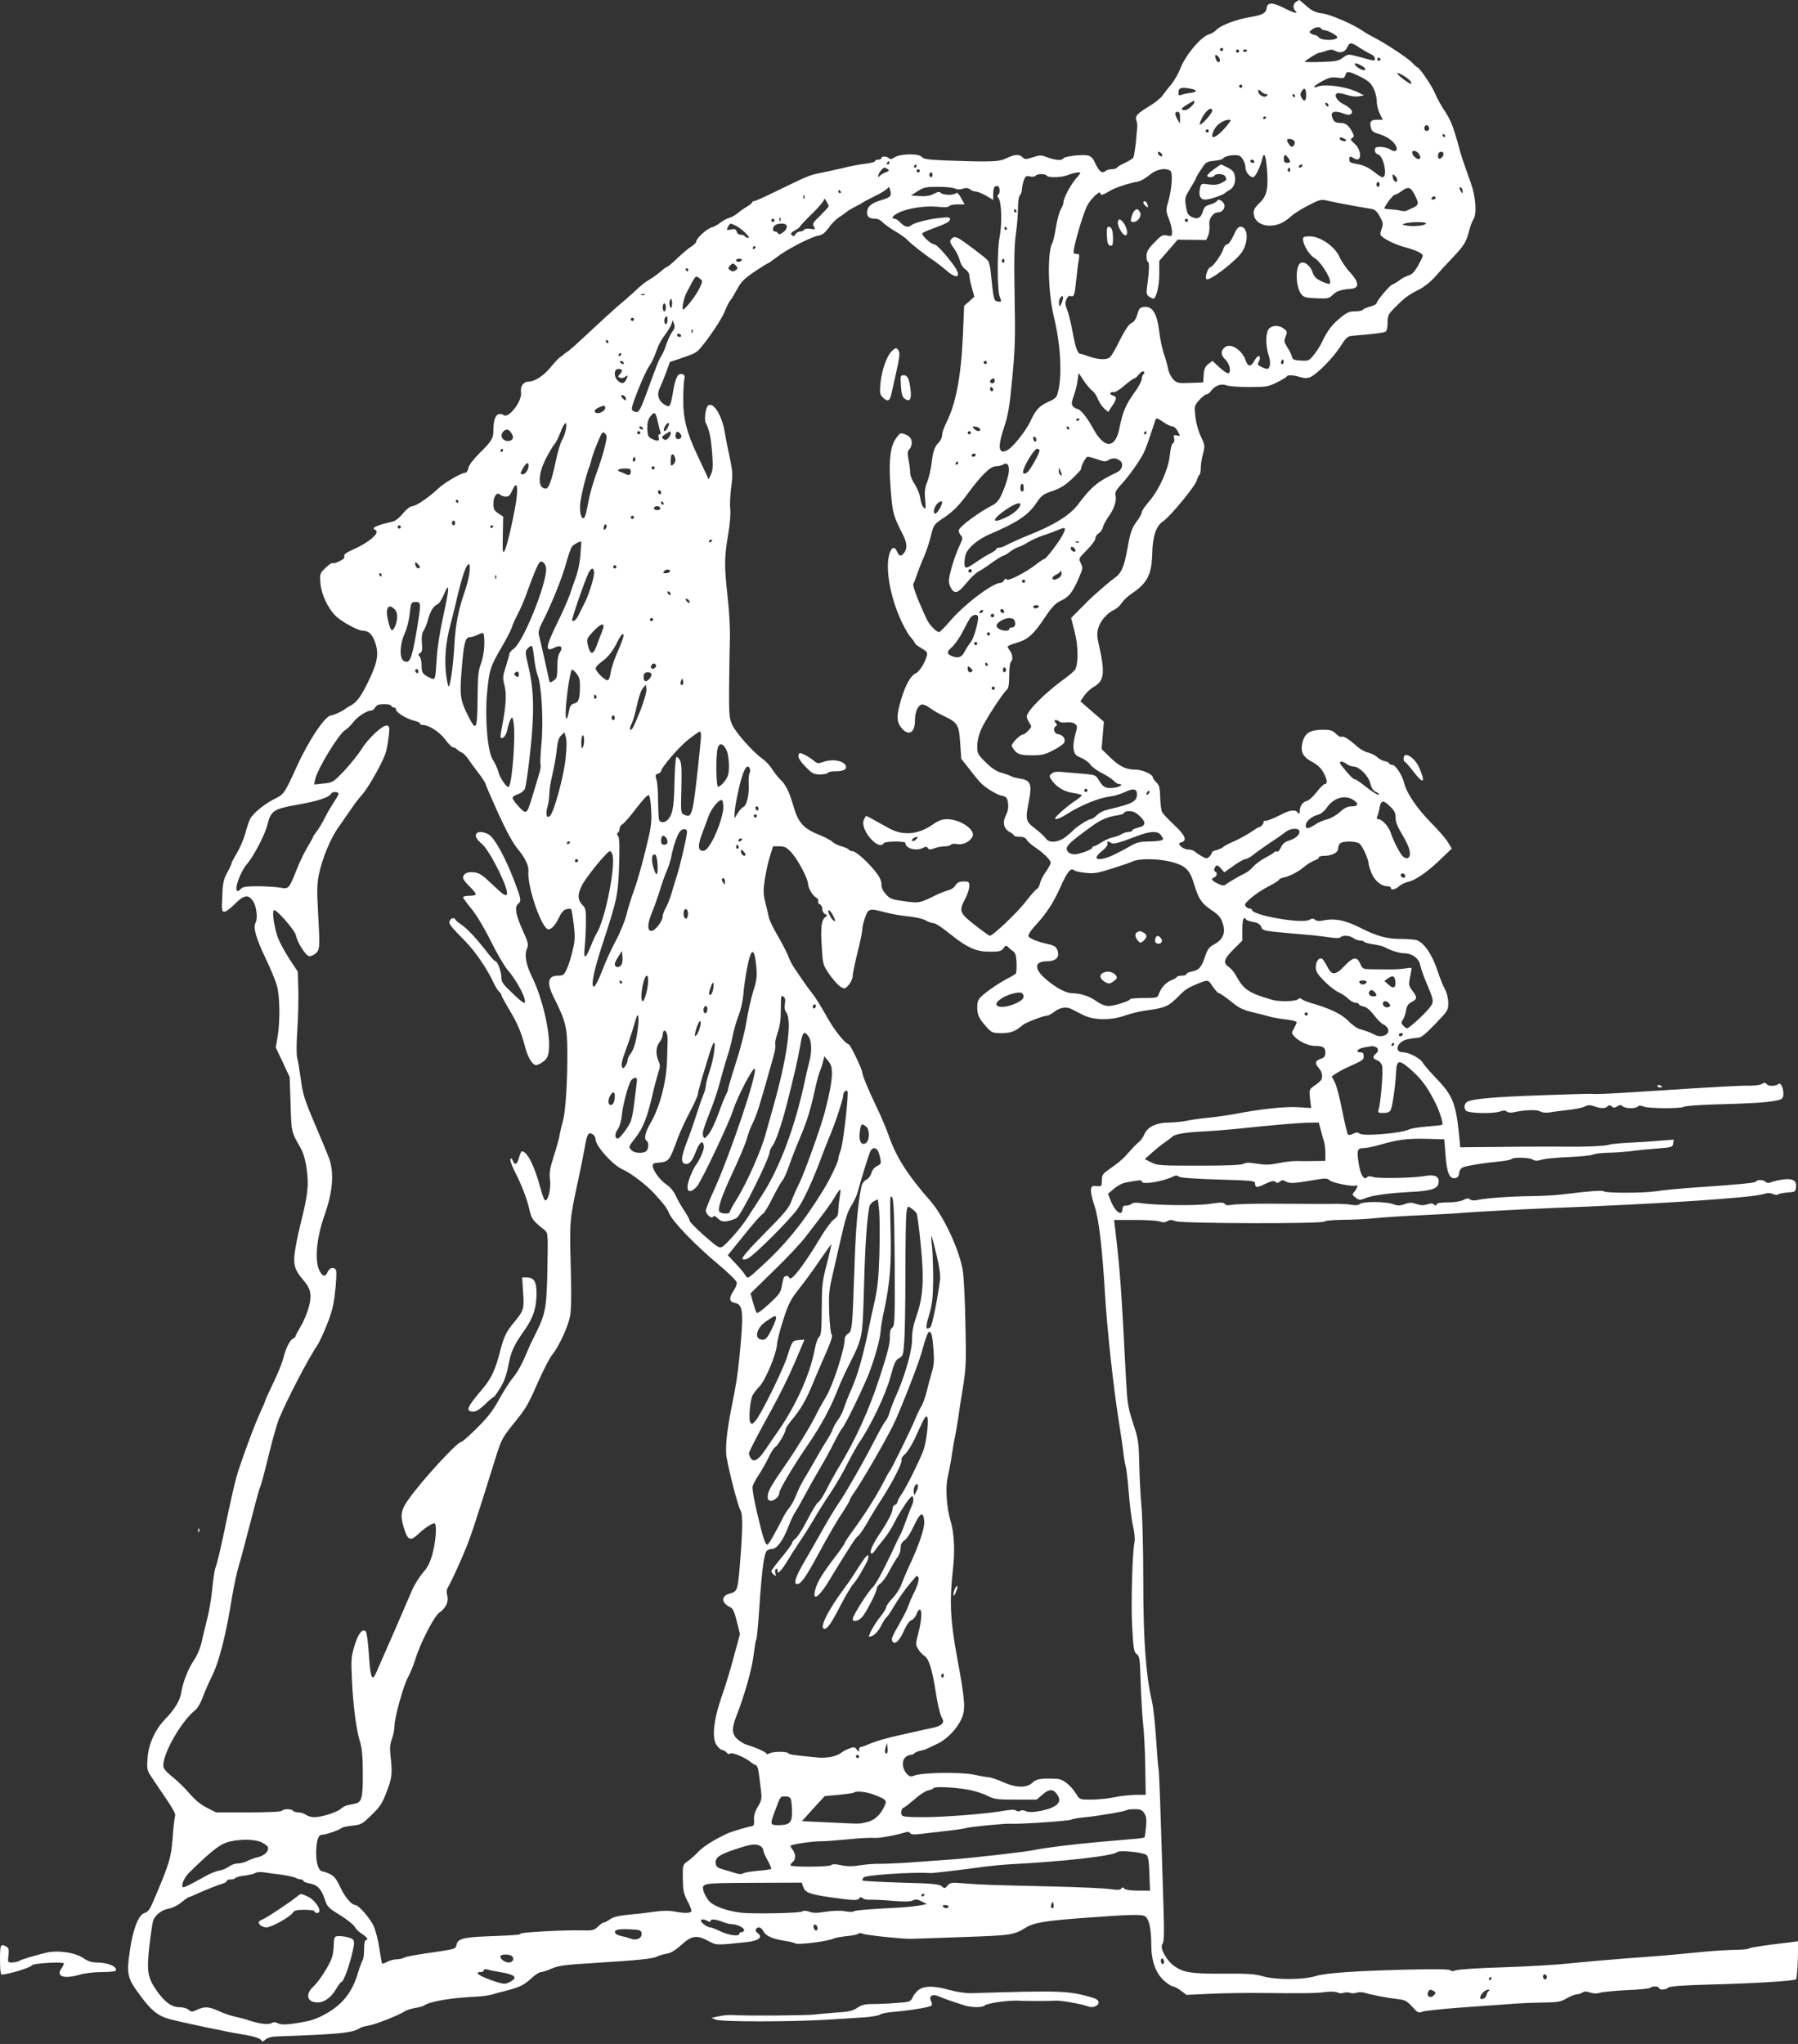 <?xml version="1.0" standalone="no"?>
<!DOCTYPE svg PUBLIC "-//W3C//DTD SVG 20010904//EN"
 "http://www.w3.org/TR/2001/REC-SVG-20010904/DTD/svg10.dtd">
<svg version="1.0" xmlns="http://www.w3.org/2000/svg"
 width="1126pt" height="1280pt" viewBox="0 0 1126 1280"
 preserveAspectRatio="xMidYMid meet">
<rect x="0" y="0" width="1126" height="1280" fill="#333333" stroke="none"/>
<g transform="translate(0,1280) scale(0.1,-0.1)"
fill="#ffffff" stroke="none">
<path d="M8118 12789 c-21 -12 -23 -40 -6 -57 22 -22 -9 -14 -73 19 -72 36
-103 35 -107 -3 -3 -29 -28 -43 -97 -54 -93 -15 -191 -52 -219 -83 -10 -10
-30 -22 -44 -26 -49 -12 -150 -133 -181 -216 -12 -30 -36 -73 -54 -95 -18 -21
-43 -53 -55 -70 -11 -17 -47 -46 -78 -65 -80 -48 -97 -65 -88 -92 5 -12 7 -31
6 -42 -1 -11 -5 -56 -9 -100 -5 -44 -12 -86 -16 -93 -5 -6 -28 -21 -52 -32
-24 -11 -47 -24 -50 -30 -3 -5 -19 -10 -34 -10 -15 0 -32 -5 -38 -11 -19 -19
-40 -3 -62 45 -14 32 -27 47 -46 52 -34 8 -148 -4 -156 -18 -9 -15 -48 -12
-98 6 -41 16 -48 16 -93 1 -44 -14 -50 -14 -64 0 -21 21 -50 19 -101 -6 -47
-23 -95 -24 -383 -14 -110 5 -137 9 -147 22 -17 23 -134 21 -170 -2 -18 -12
-28 -14 -36 -6 -14 14 -47 14 -47 1 0 -5 -9 -10 -20 -10 -11 0 -20 -4 -20 -9
0 -5 -26 -12 -57 -16 -32 -3 -96 -15 -143 -27 -47 -11 -112 -25 -145 -32 -62
-11 -75 -17 -281 -117 -67 -33 -126 -59 -133 -59 -6 0 -11 -4 -11 -8 0 -4 -15
-16 -32 -26 -18 -10 -44 -29 -58 -41 -14 -12 -37 -25 -52 -29 -14 -3 -39 -17
-55 -29 -15 -13 -40 -27 -55 -31 -30 -7 -98 -69 -98 -89 0 -7 -13 -20 -29 -30
-16 -9 -55 -42 -87 -72 -31 -30 -60 -55 -64 -55 -4 0 -20 -11 -36 -25 -16 -14
-45 -36 -64 -48 -46 -28 -53 -33 -113 -89 -29 -26 -74 -66 -102 -89 -27 -23
-105 -94 -173 -158 -68 -64 -131 -120 -140 -125 -9 -5 -19 -12 -22 -16 -3 -4
-12 -11 -21 -16 -9 -5 -35 -33 -58 -61 -41 -52 -102 -93 -140 -93 -33 0 -54
-29 -48 -66 9 -56 -81 -172 -111 -142 -5 5 -19 7 -30 4 -21 -7 -32 -43 -32
-103 0 -48 -13 -69 -87 -141 -39 -39 -66 -75 -70 -93 -3 -16 -11 -29 -17 -29
-25 0 -132 -62 -171 -99 -59 -56 -140 -111 -163 -111 -12 0 -36 -18 -58 -45
-20 -25 -48 -48 -63 -51 -97 -22 -139 -40 -113 -51 37 -15 -26 -74 -131 -122
-49 -21 -65 -34 -61 -45 4 -10 -6 -20 -31 -31 -19 -10 -39 -15 -42 -11 -4 3
-23 -10 -44 -30 -36 -35 -37 -37 -32 -98 6 -70 47 -156 96 -204 37 -36 140
-92 169 -92 33 0 55 -18 72 -59 30 -76 24 -128 -27 -237 -52 -112 -81 -152
-123 -174 -16 -8 -31 -18 -34 -21 -8 -9 -72 -39 -85 -39 -37 0 -139 -151 -216
-320 -77 -169 -81 -174 -135 -201 -62 -29 -141 -93 -157 -127 -8 -15 -22 -56
-31 -92 -10 -36 -33 -90 -52 -122 -19 -31 -34 -60 -34 -65 0 -4 -12 -31 -27
-58 -23 -42 -28 -66 -31 -147 -4 -88 -3 -98 13 -98 10 0 41 23 68 51 57 56 83
59 113 14 21 -33 29 -106 15 -133 -17 -31 2 -97 64 -227 29 -60 60 -135 69
-167 19 -67 21 -218 5 -319 l-12 -69 44 -92 43 -93 6 -170 c5 -178 4 -171 63
-275 17 -30 30 -74 38 -134 14 -101 7 -158 -41 -350 -15 -62 -31 -142 -35
-178 -8 -72 3 -105 55 -165 46 -52 54 -92 35 -165 -9 -35 -31 -89 -50 -121
-19 -32 -35 -62 -35 -67 0 -4 -7 -10 -14 -13 -20 -8 -45 -57 -62 -123 -7 -30
-36 -100 -64 -158 -27 -57 -50 -107 -50 -110 0 -4 -11 -31 -25 -60 -37 -77
-130 -329 -155 -419 -12 -44 -34 -140 -50 -215 -45 -221 -70 -325 -81 -351 -5
-13 -14 -73 -20 -133 -6 -60 -19 -141 -30 -181 -10 -40 -26 -103 -34 -142 -10
-44 -28 -89 -49 -120 -38 -56 -70 -138 -81 -205 -8 -51 -40 -103 -102 -168
-62 -64 -104 -157 -109 -245 -5 -70 -4 -73 33 -128 143 -211 145 -213 138
-239 -3 -14 -10 -74 -14 -135 -9 -114 -20 -154 -103 -350 -42 -100 -45 -104
-75 -116 -37 -14 -70 -100 -90 -237 -21 -147 -16 -170 66 -280 71 -95 108
-125 181 -146 73 -20 367 -82 455 -96 79 -12 125 -28 125 -43 0 -5 9 -2 21 9
15 13 38 20 78 21 396 14 475 23 516 53 6 4 30 11 54 15 44 7 187 64 226 89
11 8 41 17 65 21 25 4 50 11 55 15 35 26 171 49 330 56 33 2 76 7 95 13 19 6
60 17 90 24 86 23 111 35 157 77 23 22 51 40 62 40 10 0 40 10 67 22 41 18 84
24 269 35 269 17 364 26 390 40 11 6 38 14 60 18 27 4 56 22 93 56 64 58 96
63 169 23 51 -27 49 -27 242 -6 73 8 100 31 67 55 -11 8 -16 19 -12 25 12 20
34 13 48 -14 14 -28 57 -47 136 -59 26 -4 55 -11 64 -16 18 -10 206 14 236 30
10 5 47 12 84 16 37 3 70 11 73 15 3 5 15 5 28 0 20 -9 238 -32 297 -32 14 0
160 5 325 11 312 11 321 12 401 60 49 30 116 41 334 58 324 24 392 26 413 11
24 -18 36 -76 37 -175 0 -104 27 -179 81 -228 22 -19 46 -35 55 -35 8 0 31
-12 50 -27 l35 -26 152 7 c84 4 222 6 307 5 272 -3 354 -2 411 6 35 4 64 3 75
-3 10 -5 27 -7 38 -2 12 4 30 4 41 0 11 -4 30 -4 42 1 12 4 34 4 50 -1 43 -13
142 -32 203 -39 49 -5 60 -11 94 -48 34 -38 40 -41 64 -31 15 5 119 17 232 25
113 8 250 18 305 22 55 5 150 9 211 10 100 1 117 4 155 26 24 14 52 25 62 25
9 0 26 5 36 11 13 9 26 9 49 1 21 -7 42 -8 64 -1 18 5 95 12 171 16 76 3 140
10 143 15 7 11 54 10 54 -2 0 -14 44 -12 58 3 9 8 84 14 265 19 271 7 525 22
535 33 4 4 9 59 11 122 l3 116 -53 -7 c-165 -19 -248 -32 -255 -38 -4 -5 -41
-8 -83 -9 -42 0 -123 -5 -181 -10 -243 -24 -295 -28 -500 -43 -118 -9 -278
-23 -355 -31 -77 -9 -264 -20 -415 -25 -151 -4 -287 -13 -302 -19 -19 -7 -29
-7 -34 0 -4 7 -88 8 -247 5 -339 -8 -532 -21 -597 -41 -78 -24 -246 -25 -329
-2 -51 15 -99 18 -245 17 -204 -1 -251 6 -310 46 -51 36 -95 116 -76 140 10
12 12 66 6 247 -20 660 -26 834 -31 852 -2 11 -9 95 -15 187 -6 92 -17 198
-26 235 -38 163 -54 385 -54 748 0 193 -5 402 -11 465 -6 63 -12 183 -14 266
-3 141 -5 158 -39 262 -34 104 -36 123 -46 309 -28 547 -36 651 -66 906 l-7
57 131 0 c72 0 142 -4 157 -10 18 -7 31 -6 45 2 15 10 27 10 53 0 43 -15 922
-17 932 -2 3 6 55 10 118 11 62 0 150 5 197 10 47 5 182 14 300 19 118 6 233
12 255 15 40 4 427 25 565 30 652 25 1236 63 1313 87 27 8 44 8 61 0 13 -6 27
-7 32 -2 5 5 32 10 59 12 47 3 50 5 53 33 5 40 -19 56 -77 49 -25 -3 -59 -10
-74 -16 -20 -8 -31 -8 -40 1 -13 13 -54 15 -59 2 -3 -9 -95 -18 -428 -41 -74
-6 -162 -14 -195 -20 -74 -12 -317 -13 -330 -1 -10 8 -88 2 -261 -19 -44 -6
-134 -10 -200 -11 -121 -1 -273 -12 -332 -24 -19 -5 -38 -3 -46 4 -10 8 -20 7
-42 -4 -17 -9 -56 -15 -96 -15 -44 0 -68 -4 -71 -12 -3 -10 -7 -10 -17 -1 -9
8 -20 8 -42 1 -22 -8 -40 -7 -68 2 -30 10 -44 10 -74 -1 -29 -11 -43 -11 -71
0 -47 17 -190 18 -209 1 -11 -8 -28 -10 -53 -5 -21 4 -63 6 -93 6 -55 -1 -80
-1 -430 1 -102 0 -202 -3 -224 -7 -27 -5 -41 -4 -46 6 -7 10 -24 10 -92 0 -82
-13 -340 -10 -436 5 -28 4 -48 2 -55 -5 -6 -6 -21 -11 -34 -11 -16 0 -23 -6
-23 -19 0 -53 -45 -23 -74 49 l-17 44 38 32 c21 18 53 35 71 38 94 17 102 18
102 7 0 -22 130 -2 197 31 16 8 26 8 36 -1 9 -7 94 -13 246 -18 212 -6 231 -8
231 -24 0 -28 11 -29 64 -3 37 18 53 21 63 13 10 -9 17 -8 28 1 13 11 20 11
39 0 25 -13 51 -11 183 11 63 11 75 11 90 -3 18 -16 149 -42 165 -32 15 9 8
-19 -9 -38 -17 -19 -16 -20 7 -38 21 -16 28 -17 55 -6 47 20 149 34 284 41
143 7 181 21 181 67 0 33 -29 44 -88 33 -63 -12 -293 -17 -322 -6 -19 6 -31 6
-39 -2 -20 -20 -41 16 -52 87 -13 82 -9 96 31 96 17 0 63 9 103 21 111 32 170
40 291 37 l111 -3 8 -99 c8 -111 24 -149 60 -144 16 2 23 11 25 31 2 18 11 31
25 37 30 11 136 28 225 36 40 4 75 11 78 15 8 13 111 11 133 -3 15 -9 29 -9
58 0 21 6 98 13 171 16 72 3 141 10 151 16 11 5 50 10 88 11 37 0 104 5 148
10 44 6 121 13 170 17 85 7 90 8 93 31 l4 24 -79 -6 c-43 -4 -130 -10 -193
-13 -63 -3 -122 -8 -130 -12 -22 -9 -147 -15 -300 -13 -118 1 -260 0 -555 -3
l-80 -1 -6 65 c-21 211 -39 257 -146 369 -40 41 -77 85 -83 96 -14 27 -87 65
-123 65 -57 0 -41 62 21 80 20 5 50 10 66 10 24 0 46 17 113 86 80 83 83 88
83 133 0 27 -8 62 -20 84 -12 21 -34 77 -50 125 -33 100 -88 176 -134 186 -16
3 -60 6 -98 6 -80 0 -147 18 -239 65 -103 53 -169 66 -247 50 -20 -5 -38 -3
-46 5 -11 9 -20 9 -37 -1 -48 -25 -359 29 -359 64 0 4 -6 7 -14 7 -7 0 -19 6
-25 14 -9 11 -2 22 34 53 26 22 75 55 111 73 35 18 64 36 64 40 0 5 14 12 32
15 35 8 93 38 121 63 20 18 55 39 80 48 9 3 17 10 17 15 0 5 13 9 29 9 50 0
91 20 91 44 0 12 5 27 12 34 17 17 106 15 124 -3 19 -18 53 -95 54 -118 0 -10
9 -40 20 -66 21 -49 61 -81 99 -81 12 0 21 -4 21 -10 0 -17 30 -11 52 10 11
10 35 22 52 26 47 9 123 61 204 139 l74 71 -24 39 c-12 21 -62 79 -111 128
-85 87 -148 181 -163 242 -12 50 -54 115 -75 115 -10 0 -19 4 -19 9 0 5 -12
11 -27 14 -16 3 -38 15 -50 27 -13 11 -37 23 -55 27 -18 3 -50 21 -70 39 -51
46 -85 67 -97 60 -5 -4 -21 5 -35 19 -21 21 -35 25 -81 25 -77 0 -111 -20
-126 -72 -17 -64 -3 -96 56 -128 33 -17 58 -40 72 -66 25 -44 29 -74 10 -74
-7 0 -30 -23 -51 -50 -21 -28 -49 -53 -62 -56 -28 -7 -44 -32 -44 -66 0 -13
-3 -18 -8 -12 -17 27 -50 24 -116 -11 -37 -19 -77 -35 -88 -35 -12 0 -19 -3
-15 -6 6 -7 -16 -34 -28 -34 -4 0 -26 -14 -51 -31 -25 -17 -70 -42 -102 -56
-31 -13 -64 -30 -72 -38 -8 -7 -27 -15 -42 -19 -16 -3 -28 -10 -28 -15 0 -5
-7 -17 -16 -25 -14 -15 -18 -15 -47 1 -17 10 -38 24 -45 31 -7 6 -26 12 -41
12 -15 0 -36 9 -45 19 -17 18 -16 20 3 26 37 11 24 44 -45 108 -36 34 -71 71
-76 81 -6 11 -11 52 -12 93 -2 61 -6 76 -24 93 -12 12 -22 25 -22 31 0 19 -65
49 -108 49 -60 0 -101 20 -161 78 l-52 51 7 85 7 86 -34 30 c-19 16 -52 45
-74 64 l-39 34 24 35 c14 20 41 45 61 56 64 37 71 86 32 258 -14 59 -14 79 -4
112 13 44 56 92 98 112 16 6 37 26 48 43 11 17 42 46 69 63 91 62 119 117 122
244 2 109 24 176 69 205 43 28 203 223 210 255 4 16 11 31 16 34 5 4 9 23 9
43 0 21 6 61 14 90 13 51 12 55 -14 110 -16 34 -30 86 -34 124 -7 64 -7 67 24
102 18 20 38 36 45 36 8 0 20 9 28 20 23 34 66 50 96 37 14 -6 79 -11 143 -11
109 0 121 2 175 29 32 16 60 33 61 37 5 11 38 10 83 -3 29 -9 45 -9 66 0 42
18 140 118 187 190 36 57 45 65 76 68 135 11 197 19 208 26 7 5 12 29 12 56 0
43 4 53 43 92 63 64 86 81 149 113 35 17 75 49 105 82 26 30 76 85 111 121 71
75 86 99 103 169 7 27 18 58 26 69 23 34 16 141 -16 230 -51 143 -60 169 -76
230 -34 124 -49 161 -86 218 -22 32 -49 82 -61 110 -21 51 -94 158 -112 166
-6 2 -21 16 -35 31 -28 29 -170 122 -236 155 -22 11 -53 29 -70 41 -59 41
-201 103 -254 110 -42 5 -63 15 -98 45 -24 22 -45 39 -46 39 -1 0 -10 -5 -19
-11z m157 -169 c3 -5 14 -10 23 -10 9 0 32 -9 51 -21 27 -16 31 -23 20 -30
-23 -14 -95 -11 -109 6 -7 8 -18 15 -24 15 -6 0 -18 5 -26 10 -13 8 -12 11 5
24 23 18 51 20 60 6z m238 -118 c23 -15 54 -33 70 -40 15 -6 27 -19 27 -28 0
-18 5 -18 -106 12 -61 16 -62 16 -94 -7 -28 -21 -45 -24 -138 -27 -59 -2 -105
-1 -102 1 15 16 82 57 92 57 6 0 26 5 44 12 26 9 38 9 57 -1 32 -17 61 -7 75
24 15 32 24 31 75 -3z m-853 -12 c0 -5 -4 -10 -10 -10 -5 0 -10 5 -10 10 0 6
5 10 10 10 6 0 10 -4 10 -10z m100 -10 c0 -5 -4 -10 -10 -10 -5 0 -10 5 -10
10 0 6 5 10 10 10 6 0 10 -4 10 -10z m50 6 c0 -11 -19 -15 -25 -6 -3 5 1 10 9
10 9 0 16 -2 16 -4z m-170 -62 c0 -19 -16 -18 -24 2 -11 27 -7 37 9 24 8 -7
15 -19 15 -26z m1005 6 c3 -5 -1 -10 -10 -10 -9 0 -13 5 -10 10 3 6 8 10 10
10 2 0 7 -4 10 -10z m-95 -62 c0 -13 -19 -9 -45 8 -14 9 -23 20 -20 25 6 9 65
-21 65 -33z m-32 -48 c50 -25 66 -39 83 -72 12 -23 21 -60 21 -81 -1 -22 8
-57 19 -79 l19 -38 -34 0 c-41 0 -50 -10 -41 -48 4 -22 14 -30 50 -41 50 -15
89 -42 106 -73 17 -31 -4 -45 -35 -24 -14 9 -41 16 -61 16 -29 0 -35 -4 -35
-21 0 -12 8 -23 20 -26 36 -10 62 -143 28 -143 -6 0 -27 13 -47 29 -44 35 -72
47 -123 56 -29 4 -38 11 -38 25 0 23 4 24 30 8 50 -31 50 53 0 95 -23 20 -25
25 -12 33 12 8 13 14 2 34 -23 45 -42 60 -76 60 -23 0 -37 6 -44 19 -26 49 -1
64 67 39 25 -9 36 -9 45 0 15 15 -4 37 -53 62 -38 20 -58 57 -34 66 7 3 34 -2
59 -10 27 -9 58 -13 77 -9 l31 6 -38 19 c-75 37 -213 55 -256 34 -10 -4 -18
-4 -18 1 0 4 23 20 51 35 41 22 58 26 93 22 39 -6 45 -4 51 15 8 28 19 27 93
-9z m313 -26 c6 -8 10 -17 7 -19 -6 -6 -88 55 -88 66 0 10 64 -26 81 -47z
m-1051 -34 c0 -5 -4 -10 -10 -10 -5 0 -10 5 -10 10 0 6 5 10 10 10 6 0 10 -4
10 -10z m-321 -16 c42 -9 39 -21 -6 -26 -21 -3 -46 -8 -55 -12 -14 -6 -18 -3
-18 11 0 34 16 39 79 27z m721 -40 c0 -38 -14 -45 -30 -14 -8 14 -7 25 2 39
16 27 28 17 28 -25z m-250 6 c10 0 11 -3 3 -11 -14 -14 -53 6 -53 28 0 15 2
15 18 0 10 -10 25 -17 32 -17z m180 -10 c0 -5 -2 -10 -4 -10 -3 0 -8 5 -11 10
-3 6 -1 10 4 10 6 0 11 -4 11 -10z m-630 -38 c0 -16 -41 -52 -60 -52 -30 0
-24 13 18 37 43 26 42 25 42 15z m840 -23 c0 -6 -4 -7 -10 -4 -5 3 -10 11 -10
16 0 6 5 7 10 4 6 -3 10 -11 10 -16z m-728 -31 c4 -11 -62 -88 -76 -88 -10 0
15 55 36 78 24 25 34 28 40 10z m-202 -45 l-1 -38 -14 25 c-19 33 -19 50 0 50
11 0 15 -11 15 -37z m540 3 c0 -3 -4 -8 -10 -11 -5 -3 -10 -1 -10 4 0 6 5 11
10 11 6 0 10 -2 10 -4z m-231 -33 c-73 -97 -137 -126 -94 -43 16 31 58 59 89
60 16 0 17 -2 5 -17z m1251 -39 c0 -8 -7 -14 -15 -14 -15 0 -21 21 -9 33 10 9
24 -2 24 -19z m-1380 -14 c0 -5 -4 -10 -10 -10 -5 0 -10 5 -10 10 0 6 5 10 10
10 6 0 10 -4 10 -10z m1480 -30 c0 -5 -2 -10 -4 -10 -3 0 -8 5 -11 10 -3 6 -1
10 4 10 6 0 11 -4 11 -10z m-636 -16 c23 -9 20 -23 -4 -17 -11 3 -20 9 -20 14
0 11 3 11 24 3z m-307 -20 c3 -8 0 -21 -6 -27 -10 -9 -16 -8 -27 7 -8 11 -14
23 -14 28 0 15 41 8 47 -8z m783 -85 c15 -27 -8 -35 -32 -11 -22 22 -17 45 8
35 8 -3 19 -14 24 -24z m-1612 2 c3 -8 -1 -12 -9 -9 -7 2 -15 10 -17 17 -3 8
1 12 9 9 7 -2 15 -10 17 -17z m1762 5 c0 -20 -27 -40 -33 -24 -2 7 -2 19 1 26
6 16 32 15 32 -2z m-1274 -14 c17 -11 34 -48 34 -73 0 -26 27 -59 47 -59 14 0
44 59 57 113 12 49 23 28 30 -58 10 -127 1 -170 -46 -216 -32 -31 -39 -44 -36
-70 4 -43 44 -72 100 -72 48 0 88 17 135 60 18 16 67 47 109 68 74 38 77 38
127 26 48 -11 172 -34 258 -48 29 -4 40 -13 60 -49 21 -38 22 -48 12 -75 -7
-18 -10 -36 -7 -41 13 -21 85 -57 145 -74 77 -21 119 -40 119 -56 0 -6 -14
-34 -30 -63 -21 -36 -39 -55 -56 -59 -15 -4 -41 -17 -58 -30 -17 -13 -39 -26
-48 -29 -17 -6 -98 -103 -98 -118 0 -4 -18 -13 -40 -19 -21 -6 -42 -15 -45
-20 -3 -6 -26 -10 -50 -10 -37 0 -51 -7 -97 -45 -51 -43 -78 -81 -112 -153 -9
-19 -30 -52 -47 -73 -30 -38 -34 -40 -83 -37 -41 2 -52 7 -55 22 -2 11 -14 38
-28 59 -22 35 -23 42 -12 69 11 28 11 33 -10 49 -29 23 -69 24 -93 2 -22 -20
-24 -108 -3 -168 15 -43 10 -85 -10 -85 -7 0 -24 6 -38 13 -19 10 -23 17 -16
28 5 8 9 20 9 27 0 22 -19 12 -35 -18 -20 -39 -41 -38 -54 3 -23 67 -97 113
-132 81 -26 -23 -24 -48 5 -76 27 -25 38 -79 19 -85 -7 -3 -32 14 -56 36 l-44
41 -26 -20 c-20 -16 -27 -31 -29 -68 l-3 -47 -82 -3 c-78 -3 -83 -1 -107 24
-14 15 -28 45 -31 66 -4 22 -16 64 -27 95 -10 30 -24 94 -29 142 -13 107 -42
154 -92 149 -25 -2 -33 -9 -40 -33 -14 -47 -22 -59 -46 -71 -13 -7 -40 -48
-67 -102 -24 -50 -51 -97 -60 -106 -24 -24 -81 -20 -164 12 -8 3 -19 6 -25 6
-17 2 -31 43 -49 143 -10 54 -25 115 -34 136 -12 30 -13 42 -3 63 7 16 17 24
26 20 21 -8 25 5 35 102 5 48 12 104 16 125 5 33 4 37 -15 37 -18 0 -20 4 -15
33 14 75 65 241 87 277 24 41 77 89 77 71 0 -17 17 -13 58 12 33 21 111 47
183 61 15 3 46 22 69 41 43 36 96 46 129 26 17 -11 10 -118 -14 -198 -14 -48
-14 -55 5 -103 11 -28 20 -64 20 -81 0 -29 -2 -30 -31 -24 -28 6 -36 2 -80
-44 -40 -41 -49 -58 -49 -86 0 -19 4 -35 9 -35 10 0 8 -59 -5 -154 -6 -41 -4
-51 11 -63 11 -7 22 -13 27 -13 19 0 38 77 38 154 l0 82 58 67 57 66 90 -1 89
-1 13 29 c6 16 9 45 7 64 -6 39 22 80 55 80 23 0 44 24 39 46 -4 23 -39 43
-45 27 -3 -7 -22 -17 -42 -23 -30 -8 -40 -16 -47 -41 -13 -44 -33 -55 -70 -38
-24 12 -30 22 -37 67 -8 51 -7 57 27 112 20 32 36 61 36 65 0 3 14 28 32 54
29 46 34 49 81 54 27 2 52 9 56 14 11 19 86 29 107 15z m300 -9 c19 -25 17
-33 -6 -33 -15 0 -20 7 -20 25 0 29 8 32 26 8z m-211 -23 c3 -5 -1 -10 -9 -10
-9 0 -16 5 -16 10 0 6 4 10 9 10 6 0 13 -4 16 -10z m-2285 -10 c0 -5 -5 -10
-11 -10 -5 0 -7 5 -4 10 3 6 8 10 11 10 2 0 4 -4 4 -10z m170 -20 c0 -5 -5
-10 -11 -10 -5 0 -7 5 -4 10 3 6 8 10 11 10 2 0 4 -4 4 -10z m2415 0 c-3 -5
-11 -10 -16 -10 -6 0 -7 5 -4 10 3 6 11 10 16 10 6 0 7 -4 4 -10z m-2595 -20
c11 -7 8 -11 -15 -20 -16 -6 -33 -17 -37 -23 -6 -9 -8 -8 -8 2 0 15 28 51 39
51 3 0 13 -4 21 -10z m2520 -6 c0 -8 -5 -12 -10 -9 -6 4 -8 11 -5 16 9 14 15
11 15 -7z m-2320 -4 c0 -5 -4 -10 -10 -10 -5 0 -10 5 -10 10 0 6 5 10 10 10 6
0 10 -4 10 -10z m80 -25 c0 -8 -4 -15 -10 -15 -5 0 -10 7 -10 15 0 8 5 15 10
15 6 0 10 -7 10 -15z m901 -20 c-36 -41 -81 -126 -81 -152 0 -10 -7 -28 -15
-41 -9 -12 -23 -61 -31 -109 -8 -49 -18 -96 -24 -105 -32 -57 -27 -308 9 -458
41 -167 53 -352 30 -461 -11 -49 -13 -52 -65 -76 -56 -26 -78 -49 -112 -123
-25 -53 -96 -145 -134 -173 -14 -11 -34 -17 -42 -14 -24 9 -20 55 13 154 24
72 34 128 50 303 18 184 20 260 15 515 -4 218 -2 325 8 390 7 50 13 122 13
160 0 42 5 75 13 83 6 7 12 24 12 36 0 13 5 37 11 55 10 28 15 31 39 26 16 -3
31 -2 35 4 8 14 62 14 70 1 9 -15 98 -12 136 5 19 8 45 14 58 15 23 0 23 0 -8
-35z m2009 -12 c0 -24 -25 -9 -28 17 -3 21 -2 22 12 11 9 -7 16 -20 16 -28z
m-110 -28 c0 -8 -4 -15 -10 -15 -5 0 -10 7 -10 15 0 8 5 15 10 15 6 0 10 -7
10 -15z m-2380 -41 c0 -13 -5 -24 -11 -24 -5 0 -3 -10 5 -22 19 -27 22 -166 5
-249 -14 -70 -14 -326 0 -362 15 -38 14 -39 -11 -35 -24 3 -26 10 -44 188 -3
30 -11 61 -17 68 -15 19 -155 124 -185 140 -19 9 -28 9 -38 1 -19 -16 -18 -27
10 -64 13 -17 29 -50 36 -73 6 -25 21 -49 35 -58 14 -9 25 -26 25 -37 0 -11 7
-46 16 -78 l16 -57 -32 -29 -32 -28 -8 -190 c-12 -259 -44 -425 -106 -547 -13
-26 -24 -59 -24 -73 0 -14 -9 -34 -20 -45 -28 -28 -37 -56 -46 -132 -4 -34
-16 -85 -26 -113 -16 -39 -19 -64 -14 -114 5 -59 4 -63 -10 -49 -9 8 -18 35
-21 59 -3 24 -19 63 -34 86 -16 23 -29 55 -29 71 0 16 -4 53 -10 81 -8 43 -7
55 5 68 16 15 20 51 7 69 -11 17 -49 34 -64 29 -7 -3 -23 -23 -36 -45 -30 -52
-37 -150 -23 -318 11 -135 16 -154 73 -265 30 -59 32 -93 6 -124 -16 -19 -27
-16 -40 12 -15 34 -32 31 -46 -8 -28 -79 -4 -244 57 -391 22 -54 55 -114 71
-133 17 -18 30 -37 30 -42 0 -4 18 -17 40 -30 35 -20 39 -26 34 -49 -11 -42
-46 -98 -68 -108 -32 -14 -64 -70 -91 -159 -32 -105 -32 -145 1 -184 44 -53
84 -31 84 47 0 54 18 95 43 100 10 2 33 -8 51 -22 18 -14 58 -37 89 -51 85
-41 93 -54 100 -168 l7 -99 52 -66 c28 -37 61 -77 73 -88 33 -32 97 -71 132
-78 26 -6 31 -12 36 -46 3 -27 -1 -51 -13 -74 -23 -46 -15 -84 21 -105 16 -9
29 -19 29 -23 0 -5 16 -8 35 -8 23 0 37 -6 44 -18 5 -10 29 -32 53 -48 54 -36
98 -80 98 -97 0 -8 -14 -33 -30 -56 -17 -23 -33 -55 -37 -72 -3 -17 -12 -33
-19 -36 -7 -3 -39 -38 -71 -80 -52 -68 -205 -213 -224 -213 -5 0 -47 30 -94
67 -97 76 -101 88 -60 165 14 26 25 61 25 78 0 28 -3 30 -35 30 -26 0 -39 -6
-51 -24 -8 -14 -29 -28 -45 -31 -16 -4 -62 -22 -101 -42 -82 -39 -83 -40 -188
-25 -64 9 -79 15 -102 42 -19 20 -28 41 -28 63 0 23 -12 47 -40 82 -53 65
-121 124 -142 125 -9 0 -20 4 -23 10 -3 5 -24 14 -45 20 -22 6 -48 19 -57 28
-10 10 -45 28 -78 42 -106 42 -137 77 -170 195 -22 76 -46 124 -78 153 -14 13
-37 43 -52 66 -14 23 -42 52 -61 65 -55 38 -165 161 -188 211 -19 41 -21 61
-20 235 1 105 3 240 5 300 2 62 -4 177 -14 265 -22 198 -21 249 3 392 12 72
17 135 13 163 -3 25 0 85 6 133 11 79 10 96 -9 187 -12 55 -26 125 -31 156
-16 106 -72 196 -105 169 -15 -13 -25 -88 -14 -109 22 -41 33 -94 40 -190 6
-82 4 -109 -8 -133 l-14 -30 -18 39 c-10 21 -34 73 -54 115 -66 141 -88 229
-87 345 0 56 3 114 7 128 4 18 2 27 -11 31 -28 11 -44 -17 -59 -103 -17 -101
-20 -106 -49 -90 -44 24 -56 65 -34 110 9 18 26 61 39 96 l23 64 60 20 c84 28
108 39 127 62 57 66 135 182 155 231 13 32 29 65 37 73 8 9 27 41 43 71 24 45
43 64 107 108 43 28 80 52 83 52 4 0 29 18 57 39 63 49 212 126 260 135 27 5
43 18 68 52 17 25 47 54 65 65 19 12 39 26 46 33 6 6 30 20 52 31 22 11 42 22
45 25 3 3 37 21 75 40 39 18 75 41 82 49 10 14 12 12 18 -11 9 -37 3 -44 -58
-62 -61 -18 -87 -41 -87 -78 0 -27 16 -38 54 -38 13 0 31 -9 41 -20 11 -12 46
-37 79 -57 34 -19 70 -46 81 -58 21 -23 113 -95 167 -130 16 -11 49 -37 73
-57 70 -63 101 -43 48 30 -56 76 -108 132 -123 132 -20 0 -84 60 -73 70 4 4
33 17 63 28 88 32 110 44 110 60 0 12 -12 13 -67 7 -69 -7 -160 -31 -177 -46
-17 -16 -42 -10 -66 16 -13 14 -29 25 -37 25 -25 0 -13 20 25 38 55 28 170 45
245 37 43 -5 67 -3 71 4 4 6 27 11 52 11 l45 0 -22 40 c-15 27 -26 37 -33 30
-14 -14 -79 -13 -94 2 -9 9 -19 7 -44 -6 -23 -12 -50 -17 -88 -14 l-55 3 42
28 c38 24 52 27 128 27 48 0 95 -5 106 -11 14 -7 30 -7 48 -1 20 7 32 6 46 -4
10 -8 27 -14 38 -14 10 0 38 -12 63 -26 l44 -26 0 40 c0 23 5 42 13 45 19 7
27 -2 27 -29z m2600 -25 c26 -51 25 -63 -7 -78 -16 -8 -35 -16 -43 -20 -8 -4
-26 -4 -40 0 -14 4 -42 7 -62 8 -21 1 -38 3 -38 6 0 14 54 85 64 85 7 0 27 11
45 24 40 30 56 25 81 -25z m300 23 c0 -15 -2 -15 -10 -2 -13 20 -13 33 0 25 6
-3 10 -14 10 -23z m-3895 -2 c3 -5 1 -10 -4 -10 -6 0 -11 5 -11 10 0 6 2 10 4
10 3 0 8 -4 11 -10z m-228 -42 c-3 -8 -6 -5 -6 6 -1 11 2 17 5 13 3 -3 4 -12
1 -19z m3953 2 c0 -5 -7 -10 -16 -10 -8 0 -12 5 -9 10 3 6 10 10 16 10 5 0 9
-4 9 -10z m-3800 -51 c0 -4 -24 -30 -52 -58 -47 -45 -52 -53 -41 -70 11 -18
10 -19 -21 -14 -20 3 -36 1 -40 -6 -4 -6 -16 -11 -26 -11 -10 0 -23 -8 -29
-17 -8 -14 -12 -15 -22 -6 -10 10 -5 16 19 30 18 10 32 21 32 24 0 4 34 40 75
80 41 40 75 80 75 88 1 10 6 7 15 -9 8 -14 14 -28 15 -31z m1175 -29 c3 -5 1
-10 -4 -10 -6 0 -11 5 -11 10 0 6 2 10 4 10 3 0 8 -4 11 -10z m-1478 -62 c-3
-8 -6 -5 -6 6 -1 11 2 17 5 13 3 -3 4 -12 1 -19z m-37 2 c0 -5 -4 -10 -10 -10
-5 0 -10 5 -10 10 0 6 5 10 10 10 6 0 10 -4 10 -10z m2590 0 c0 -5 -4 -10 -10
-10 -5 0 -10 5 -10 10 0 6 5 10 10 10 6 0 10 -4 10 -10z m1490 -19 c0 -13 -77
-22 -118 -14 -35 6 -36 7 -12 14 36 10 130 11 130 0z m-4325 -13 c36 -16 100
-78 81 -78 -8 0 -18 5 -21 10 -3 6 -15 10 -27 10 -11 0 -22 8 -25 20 -4 15
-11 18 -35 13 -28 -6 -30 -5 -19 16 14 25 13 24 46 9z m319 3 c9 -14 -2 -35
-26 -50 -16 -10 -23 -10 -26 -2 -2 6 -10 11 -18 11 -17 0 -18 22 -2 38 14 14
64 16 72 3z m1381 -21 c3 -5 1 -10 -4 -10 -6 0 -11 5 -11 10 0 6 2 10 4 10 3
0 8 -4 11 -10z m-1575 -120 c0 -5 -5 -10 -11 -10 -5 0 -7 5 -4 10 3 6 8 10 11
10 2 0 4 -4 4 -10z m-85 -80 c-3 -5 -13 -10 -21 -10 -8 0 -14 5 -14 10 0 6 9
10 21 10 11 0 17 -4 14 -10z m1645 -6 c0 -8 -5 -12 -10 -9 -6 4 -8 11 -5 16 9
14 15 11 15 -7z m-1679 -30 c10 -13 10 -17 -2 -25 -8 -5 -16 -9 -19 -9 -3 0
-11 4 -19 9 -12 8 -12 12 -2 25 8 9 17 16 21 16 4 0 13 -7 21 -16z m-301 -24
c0 -5 -2 -10 -4 -10 -3 0 -8 5 -11 10 -3 6 -1 10 4 10 6 0 11 -4 11 -10z m73
-55 c18 -13 18 -15 -1 -57 -18 -41 -85 -129 -103 -136 -12 -5 2 69 20 104 62
118 55 111 84 89z m-346 -101 c-3 -3 -12 -4 -19 -1 -8 3 -5 6 6 6 11 1 17 -2
13 -5z m2612 -50 c-12 -28 -13 -28 -17 -6 -2 13 2 30 9 39 18 21 22 2 8 -33z
m-2442 -21 c-4 -17 -4 -17 -12 0 -4 9 -4 25 0 35 8 16 8 16 12 0 3 -10 3 -26
0 -35z m-37 -8 c0 -14 -4 -25 -10 -25 -5 0 -10 11 -10 25 0 14 5 25 10 25 6 0
10 -11 10 -25z m10 -80 c0 -14 -4 -25 -10 -25 -11 0 -14 33 -3 43 11 11 13 8
13 -18z m-210 5 c0 -5 -4 -10 -10 -10 -5 0 -10 5 -10 10 0 6 5 10 10 10 6 0
10 -4 10 -10z m241 -76 c-11 -14 -27 -49 -37 -77 -9 -29 -24 -63 -32 -76 -16
-24 -23 -41 -86 -214 -52 -142 -58 -151 -94 -128 -11 7 -4 32 32 124 25 64 56
131 69 150 13 19 29 49 35 66 7 17 17 45 24 63 7 17 26 50 44 73 17 23 35 53
39 66 l8 24 8 -24 c7 -17 4 -29 -10 -47z m126 -6 c-3 -8 -6 -5 -6 6 -1 11 2
17 5 13 3 -3 4 -12 1 -19z m-72 -18 c3 -5 -1 -10 -9 -10 -9 0 -16 5 -16 10 0
6 4 10 9 10 6 0 13 -4 16 -10z m-455 -40 c0 -5 -2 -10 -4 -10 -3 0 -8 5 -11
10 -3 6 -1 10 4 10 6 0 11 -4 11 -10z m80 -80 c0 -5 -5 -10 -11 -10 -5 0 -7 5
-4 10 3 6 8 10 11 10 2 0 4 -4 4 -10z m4146 -57 c-10 -10 -19 5 -10 18 6 11 8
11 12 0 2 -7 1 -15 -2 -18z m-4131 7 c3 -5 2 -10 -4 -10 -5 0 -13 5 -16 10 -3
6 -2 10 4 10 5 0 13 -4 16 -10z m2275 0 c0 -5 -4 -10 -10 -10 -5 0 -10 5 -10
10 0 6 5 10 10 10 6 0 10 -4 10 -10z m-2287 -47 c4 -3 0 -15 -9 -24 -16 -17
-16 -19 0 -25 9 -3 23 -1 31 6 18 15 19 7 5 -21 -13 -23 -28 -24 -52 -2 -18
16 -24 53 -11 66 8 9 28 9 36 0z m3268 -26 c-6 -6 -11 -20 -11 -32 0 -11 -22
-52 -50 -90 -51 -71 -70 -117 -90 -218 -26 -129 -95 -129 -165 1 -39 71 -81
122 -101 122 -6 0 -17 7 -25 16 -10 13 -9 24 5 64 10 27 21 70 24 96 l7 48 32
-48 c18 -27 42 -55 53 -63 12 -8 28 -32 36 -53 8 -20 26 -47 39 -58 l25 -22
25 38 c30 45 31 58 4 65 -12 3 -18 10 -15 16 4 6 13 8 20 5 7 -3 37 15 66 40
30 26 58 46 63 46 5 0 18 11 29 25 11 14 24 22 30 19 6 -4 6 -10 -1 -17z
m-931 -42 c0 -8 -7 -15 -15 -15 -16 0 -20 12 -8 23 11 12 23 8 23 -8z m-10
-56 c0 -5 -4 -9 -10 -9 -5 0 -10 7 -10 16 0 8 5 12 10 9 6 -3 10 -10 10 -16z
m-2300 -56 c0 -13 -3 -13 -15 -3 -8 7 -15 16 -15 21 0 5 7 6 15 3 8 -4 15 -13
15 -21z m-130 -58 c0 -18 -37 -38 -56 -31 -19 7 -9 25 20 36 30 13 36 12 36
-5z m329 -85 c5 -25 12 -53 16 -62 4 -11 3 -18 -5 -18 -7 0 -9 -8 -5 -20 7
-23 -8 -26 -45 -7 -21 11 -25 20 -26 62 -1 36 4 57 19 77 25 34 34 27 46 -32z
m2641 16 c0 -3 -4 -8 -10 -11 -5 -3 -10 -1 -10 4 0 6 5 11 10 11 6 0 10 -2 10
-4z m528 -21 c20 -14 44 -25 54 -25 10 0 25 -14 34 -31 16 -31 16 -32 -6 -26
-19 5 -21 2 -17 -19 3 -15 -1 -28 -8 -30 -7 -3 -15 -34 -19 -73 -8 -87 -65
-215 -129 -290 -26 -30 -47 -61 -47 -69 0 -9 -11 -29 -23 -46 -39 -52 -47 -72
-66 -179 -22 -120 -38 -157 -83 -188 -31 -21 -150 -126 -173 -151 -5 -6 -30
-30 -54 -54 l-43 -44 22 -87 c22 -85 24 -188 5 -233 -3 -8 -31 -33 -61 -55
-127 -91 -244 -208 -244 -243 0 -7 7 -24 16 -38 16 -24 16 -26 -6 -49 -13 -14
-28 -25 -34 -25 -19 0 -77 -61 -70 -73 27 -48 46 -57 123 -57 66 0 84 4 138
32 35 18 66 40 69 51 7 22 -11 45 -39 49 -25 3 -36 37 -16 49 10 6 10 10 0 23
-11 13 -11 16 2 16 9 0 18 -4 21 -9 3 -5 23 -7 44 -5 22 3 44 -1 54 -9 16 -13
16 -18 1 -70 -9 -35 -13 -69 -9 -92 6 -30 14 -38 47 -51 21 -9 48 -28 58 -43
11 -15 44 -39 73 -53 29 -15 62 -36 72 -47 11 -12 25 -21 33 -21 31 0 9 -18
-29 -23 -51 -7 -70 2 -96 46 -19 33 -23 34 -93 41 -41 3 -99 8 -129 11 -40 4
-60 2 -73 -9 -17 -13 -18 -16 -2 -40 28 -42 79 -74 131 -81 27 -4 53 -10 58
-13 4 -2 -11 -17 -35 -33 -24 -15 -66 -48 -94 -73 -38 -35 -45 -45 -30 -45 11
0 40 14 65 30 91 58 202 103 277 112 24 3 63 15 88 27 52 25 75 21 75 -13 0
-47 -25 -60 -187 -98 -23 -6 -53 -21 -65 -35 -13 -13 -30 -24 -39 -24 -14 0
-97 -54 -109 -71 -3 -4 -23 -21 -44 -38 -48 -38 -108 -43 -128 -10 -7 11 -37
38 -65 60 -61 46 -63 54 -38 182 18 96 8 121 -56 131 -22 3 -48 10 -57 15 -9
5 -37 15 -62 22 -31 9 -61 29 -97 65 -50 49 -53 56 -53 102 0 31 9 70 24 104
26 58 135 227 161 248 11 9 15 34 15 91 0 43 5 81 10 84 15 9 12 47 -5 69 -8
11 -15 23 -15 27 0 4 26 15 58 24 69 20 105 52 178 162 43 64 65 86 99 102 49
23 71 50 110 139 26 59 27 65 14 94 -15 30 -15 31 38 84 29 29 53 62 53 73 0
11 9 25 20 31 11 6 23 23 27 38 3 15 19 44 34 65 35 48 53 101 45 133 -5 19 2
34 37 72 46 49 114 145 140 197 12 25 28 69 72 203 6 17 11 16 53 -13z m-3744
-42 c-3 -21 -14 -51 -24 -68 -10 -16 -28 -77 -40 -135 -26 -122 -44 -170 -62
-170 -50 0 -51 84 -2 183 20 39 44 81 54 92 10 11 28 46 40 78 24 65 44 77 34
20z m646 31 c0 -3 -5 -14 -10 -25 -16 -28 -32 -23 -18 6 10 22 28 35 28 19z
m-165 -24 c3 -5 2 -10 -4 -10 -5 0 -13 5 -16 10 -3 6 -2 10 4 10 5 0 13 -4 16
-10z m2113 -7 c5 -18 -23 -16 -39 3 -11 14 -10 15 11 12 13 -1 25 -9 28 -15z
m557 7 c3 -5 1 -10 -4 -10 -6 0 -11 5 -11 10 0 6 2 10 4 10 3 0 8 -4 11 -10z
m-3492 -33 c16 -25 11 -43 -13 -48 -40 -7 -65 32 -38 59 18 18 34 15 51 -11z
m584 -87 c-9 -39 -33 -113 -52 -165 -20 -53 -42 -131 -50 -175 -8 -44 -18 -88
-23 -97 -17 -29 -34 21 -29 80 5 51 40 193 57 232 5 11 11 34 15 50 4 17 20
63 37 103 28 67 32 72 46 58 15 -14 14 -22 -1 -86z m223 90 c0 -5 -4 -10 -10
-10 -5 0 -10 5 -10 10 0 6 5 10 10 10 6 0 10 -4 10 -10z m190 -4 c0 -8 -7 -22
-16 -31 -13 -12 -19 -13 -30 -4 -12 10 -10 15 13 30 35 22 33 22 33 5z m66
-25 c-11 -18 -36 -13 -36 7 0 10 3 22 7 26 10 10 37 -20 29 -33z m1814 29 c0
-5 -4 -10 -10 -10 -5 0 -10 5 -10 10 0 6 5 10 10 10 6 0 10 -4 10 -10z m1100
0 c0 -5 -5 -10 -11 -10 -5 0 -7 5 -4 10 3 6 8 10 11 10 2 0 4 -4 4 -10z m-690
-46 c0 -8 -4 -12 -10 -9 -5 3 -10 13 -10 21 0 8 5 12 10 9 6 -3 10 -13 10 -21z
m-3340 -64 c0 -5 -5 -10 -11 -10 -5 0 -7 5 -4 10 3 6 8 10 11 10 2 0 4 -4 4
-10z m3360 -1 c0 -17 -52 -112 -73 -133 -13 -13 -22 -15 -29 -8 -14 14 66 152
87 152 8 0 15 -5 15 -11z m-2280 -60 c0 -9 -7 -22 -15 -29 -13 -11 -15 -7 -15
22 0 19 3 38 7 41 8 9 23 -13 23 -34z m1880 31 c0 -5 -7 -10 -16 -10 -8 0 -12
5 -9 10 3 6 10 10 16 10 5 0 9 -4 9 -10z m-2134 -37 c-10 -10 -19 5 -10 18 6
11 8 11 12 0 2 -7 1 -15 -2 -18z m2897 10 c39 -14 52 -15 67 -5 26 16 50 15
74 -3 25 -19 14 -58 -21 -74 -116 -54 -160 -90 -241 -199 -51 -68 -150 -130
-307 -192 -43 -17 -121 -52 -147 -66 -14 -8 -33 -14 -42 -14 -9 0 -16 -3 -16
-8 0 -4 -17 -16 -37 -27 -21 -10 -58 -33 -83 -50 -70 -49 -80 -51 -80 -10 0
18 4 44 9 57 16 41 78 92 148 122 171 73 241 119 291 193 34 51 43 58 103 78
49 17 80 36 122 76 31 29 57 57 57 62 0 21 30 77 42 77 7 0 35 -8 61 -17z
m-873 -23 c0 -5 -5 -10 -11 -10 -5 0 -7 5 -4 10 3 6 8 10 11 10 2 0 4 -4 4
-10z m-2690 -16 c0 -24 -19 -54 -35 -54 -19 0 -19 6 2 41 19 32 33 38 33 13z
m3008 -18 c4 -28 -18 -104 -50 -172 -13 -28 -31 -48 -56 -60 -79 -40 -197
-127 -206 -151 -4 -9 1 -24 10 -34 15 -17 14 -22 -10 -73 -14 -30 -36 -91 -48
-135 -18 -68 -19 -84 -9 -110 24 -56 48 -52 106 21 22 28 54 58 70 67 17 9 57
35 89 59 33 23 64 42 69 42 6 0 24 11 41 24 17 13 42 27 56 31 14 4 41 18 61
31 20 12 63 32 95 42 33 11 76 27 97 36 41 18 45 11 21 -35 -20 -40 -103 -149
-113 -149 -4 0 -28 -15 -52 -34 -67 -52 -177 -108 -185 -95 -5 8 -10 6 -16 -5
-5 -9 -15 -16 -22 -16 -49 0 -229 -136 -317 -240 -30 -35 -60 -65 -67 -68 -14
-4 -61 43 -78 79 -55 118 -92 214 -84 224 4 6 13 28 20 50 7 22 26 72 43 110
17 39 38 102 47 140 16 67 19 71 71 106 67 45 101 78 164 164 82 111 138 165
171 165 16 0 36 5 44 10 22 14 35 7 38 -24z m-2218 4 c0 -5 -4 -10 -10 -10 -5
0 -10 5 -10 10 0 6 5 10 10 10 6 0 10 -4 10 -10z m-150 -20 c0 -24 -9 -30 -29
-20 -9 5 -24 11 -33 14 -31 9 -19 21 22 22 31 1 40 -2 40 -16z m2699 -23 c1
-5 -3 -5 -9 -2 -5 3 -10 16 -9 28 0 21 1 21 9 2 5 -11 9 -24 9 -28z m-3413
-136 c-7 -76 -59 -310 -75 -338 -14 -23 -14 -15 -12 112 l2 100 -30 20 c-26
17 -31 26 -31 61 0 46 22 76 42 56 7 -7 23 -12 36 -12 18 0 27 9 40 39 24 55
36 39 28 -38z m3174 64 c0 -8 0 -18 1 -22 0 -4 -4 -9 -10 -11 -6 -2 -11 8 -11
22 0 14 5 26 10 26 6 0 10 -7 10 -15z m-2270 -41 c0 -8 -4 -12 -10 -9 -5 3
-10 10 -10 16 0 5 5 9 10 9 6 0 10 -7 10 -16z m-1270 -54 c0 -5 -2 -10 -4 -10
-3 0 -8 5 -11 10 -3 6 -1 10 4 10 6 0 11 -4 11 -10z m1285 -10 c3 -5 1 -10 -4
-10 -6 0 -11 5 -11 10 0 6 2 10 4 10 3 0 8 -4 11 -10z m1745 4 c0 -19 -34 -74
-44 -71 -14 5 -8 37 11 60 16 17 33 23 33 11z m490 -12 c0 -20 -36 -55 -80
-77 -89 -45 -107 -29 -32 28 60 45 112 68 112 49z m-2256 -21 c7 -11 -14 -20
-31 -13 -7 2 -10 8 -7 13 7 12 31 12 38 0z m-164 -61 c0 -5 -4 -10 -10 -10 -5
0 -10 5 -10 10 0 6 5 10 10 10 6 0 10 -4 10 -10z m-1120 -35 c0 -8 -4 -15 -10
-15 -5 0 -10 7 -10 15 0 8 5 15 10 15 6 0 10 -7 10 -15z m941 -38 c-8 -8 -11
-7 -11 4 0 20 13 34 18 19 3 -7 -1 -17 -7 -23z m-1281 13 c0 -5 -4 -10 -10
-10 -5 0 -10 5 -10 10 0 6 5 10 10 10 6 0 10 -4 10 -10z m580 6 c0 -3 -4 -8
-10 -11 -5 -3 -10 -1 -10 4 0 6 5 11 10 11 6 0 10 -2 10 -4z m1370 -90 c0 -3
-4 -8 -10 -11 -5 -3 -10 -1 -10 4 0 6 5 11 10 11 6 0 10 -2 10 -4z m-825 -88
c-3 -46 -16 -108 -27 -138 -11 -30 -30 -84 -42 -120 -13 -36 -49 -117 -80
-179 -70 -143 -73 -177 -14 -147 38 20 56 5 35 -28 -12 -17 -17 -47 -17 -94 0
-62 -3 -71 -24 -85 -23 -15 -24 -15 -30 16 -7 36 -53 240 -62 274 -4 15 4 43
24 80 56 110 120 268 146 361 14 52 31 101 38 109 10 13 40 30 57 32 2 1 0
-36 -4 -81z m3122 76 c-3 -3 -12 -4 -19 -1 -8 3 -5 6 6 6 11 1 17 -2 13 -5z
m-23 -56 c-3 -5 -12 -4 -20 3 -7 6 -11 15 -8 21 3 5 12 4 20 -3 7 -6 11 -15 8
-21z m-3314 -112 c0 -103 -144 -456 -202 -498 -16 -11 -28 -25 -28 -31 0 -7
-10 -42 -22 -80 -20 -61 -21 -72 -9 -118 14 -54 10 -127 -14 -254 -8 -38 -12
-71 -10 -74 13 -12 35 13 41 46 4 21 12 49 19 63 13 25 13 25 21 -14 14 -76
-8 -382 -30 -403 -10 -10 -55 53 -65 93 -6 22 -21 56 -34 75 -34 50 -51 255
-37 419 14 145 19 163 90 285 32 55 61 111 65 125 3 14 20 51 36 82 17 32 38
81 49 110 49 137 80 212 92 219 16 10 38 -16 38 -45z m-792 8 c-10 -10 -28 6
-28 24 0 15 1 15 17 -1 9 -9 14 -19 11 -23z m311 -36 c-4 -29 -17 -80 -29
-113 -38 -109 -58 -209 -64 -326 -6 -113 -20 -224 -33 -264 -4 -13 -11 9 -18
60 -14 95 -4 216 25 320 10 39 26 102 35 140 36 160 67 251 83 241 5 -3 5 -29
1 -58z m921 42 c0 -5 -4 -10 -10 -10 -5 0 -10 5 -10 10 0 6 5 10 10 10 6 0 10
-4 10 -10z m-140 -42 c0 -29 -39 -151 -61 -188 -4 -8 -17 -34 -28 -56 -19 -42
-37 -61 -48 -50 -6 6 79 250 103 299 19 36 34 34 34 -5z m474 11 c-3 -5 -14
-9 -26 -9 -17 0 -18 3 -8 14 12 15 44 10 34 -5z m1890 0 c-3 -5 -10 -7 -15 -3
-5 3 -7 10 -3 15 3 5 10 7 15 3 5 -3 7 -10 3 -15z m550 -36 c-10 -7 -24 -13
-31 -13 -22 0 -14 20 12 32 14 6 26 16 26 22 1 6 4 2 6 -8 3 -12 -2 -25 -13
-33z m-4244 17 c0 -5 -2 -10 -4 -10 -3 0 -8 5 -11 10 -3 6 -1 10 4 10 6 0 11
-4 11 -10z m717 -22 c-3 -8 -6 -5 -6 6 -1 11 2 17 5 13 3 -3 4 -12 1 -19z
m3313 -18 c0 -5 -4 -10 -10 -10 -5 0 -10 5 -10 10 0 6 5 10 10 10 6 0 10 -4
10 -10z m-3644 -217 c-20 -91 -38 -202 -41 -263 -9 -144 -8 -142 -48 -122 -41
20 -47 29 -47 78 0 22 -6 46 -12 53 -11 10 -10 14 3 21 12 7 15 21 11 63 -3
38 0 61 11 78 8 13 21 44 27 68 14 53 36 88 59 96 10 3 28 31 41 63 37 86 35
42 -4 -135z m1424 136 c0 -6 -4 -7 -10 -4 -5 3 -10 11 -10 16 0 6 5 7 10 4 6
-3 10 -11 10 -16z m115 -40 c11 -17 -1 -21 -15 -4 -8 9 -8 15 -2 15 6 0 14 -5
17 -11z m-1685 -41 c0 -18 -12 -98 -26 -178 -27 -152 -40 -178 -75 -159 -29
15 -26 104 5 171 13 29 27 82 31 118 8 77 9 80 41 80 20 0 24 -5 24 -32z
m3875 2 c-3 -5 -13 -10 -21 -10 -8 0 -14 5 -14 10 0 6 9 10 21 10 11 0 17 -4
14 -10z m-4030 -20 c18 -20 15 -72 -6 -113 -15 -26 -24 -15 -39 47 -19 80 3
113 45 66z m3812 -16 c-9 -9 -28 6 -21 18 4 6 10 6 17 -1 6 -6 8 -13 4 -17z
m-132 6 c-3 -5 -11 -10 -16 -10 -6 0 -7 5 -4 10 3 6 11 10 16 10 6 0 7 -4 4
-10z m69 -31 c-3 -5 -10 -7 -15 -3 -5 3 -7 10 -3 15 3 5 10 7 15 3 5 -3 7 -10
3 -15z m-100 3 c9 -15 -23 -135 -43 -161 -12 -14 -29 -41 -38 -58 -19 -38 -40
-47 -76 -34 -40 15 -41 28 -4 60 18 17 49 61 67 98 19 37 40 76 48 86 16 18
37 22 46 9z m-2034 -22 c0 -5 -4 -10 -10 -10 -5 0 -10 5 -10 10 0 6 5 10 10
10 6 0 10 -4 10 -10z m2265 -10 c8 -24 -1 -40 -21 -40 -8 0 -14 -4 -14 -10 0
-13 -36 -13 -61 0 -27 15 -24 32 9 52 38 24 79 23 87 -2z m-2584 -63 c-7 -17
-21 -54 -31 -81 -25 -73 -44 -72 -60 0 -7 32 -4 38 38 83 52 54 75 53 53 -2z
m-738 -84 c-1 -41 -10 -89 -21 -119 -16 -40 -20 -77 -21 -207 -2 -207 -8 -221
-55 -129 -54 106 -58 133 -46 286 14 179 23 216 53 216 12 0 33 7 47 14 14 8
30 13 35 11 6 -1 9 -32 8 -72z m3167 67 c0 -5 -4 -10 -10 -10 -5 0 -10 5 -10
10 0 6 5 10 10 10 6 0 10 -4 10 -10z m-2299 -28 c-5 -15 -22 -60 -40 -99 -17
-40 -34 -92 -37 -117 -4 -29 -12 -46 -20 -46 -18 0 -74 56 -74 74 0 8 17 27
38 42 42 30 72 69 102 132 24 47 43 57 31 14z m2219 -32 c0 -5 -4 -10 -10 -10
-5 0 -10 5 -10 10 0 6 5 10 10 10 6 0 10 -4 10 -10z m-2775 -92 c4 -39 14 -86
21 -105 25 -59 38 -282 25 -426 -7 -70 -9 -132 -6 -137 3 -5 -1 -31 -9 -57 -8
-26 -26 -86 -40 -133 -37 -122 -38 -123 -86 -73 -22 23 -40 48 -40 56 0 8 15
18 33 23 18 6 37 20 44 34 6 14 21 117 33 229 27 245 24 389 -10 533 -22 94
-23 98 -5 118 10 11 21 17 25 15 5 -3 11 -37 15 -77z m758 -59 c-17 -17 -37
-1 -22 17 8 10 15 12 23 4 7 -7 7 -13 -1 -21z m2082 21 c3 -5 1 -10 -4 -10 -6
0 -11 5 -11 10 0 6 2 10 4 10 3 0 8 -4 11 -10z m-95 -41 c0 -5 -7 -9 -15 -9
-9 0 -15 9 -15 21 0 18 2 19 15 9 8 -7 15 -16 15 -21z m210 6 c0 -8 -4 -15
-10 -15 -5 0 -10 7 -10 15 0 8 5 15 10 15 6 0 10 -7 10 -15z m-3680 -11 c0 -8
-4 -12 -10 -9 -5 3 -10 10 -10 16 0 5 5 9 10 9 6 0 10 -7 10 -16z m994 -17
c15 -20 19 -41 18 -83 -2 -75 -9 -93 -37 -100 -19 -5 -26 -15 -31 -43 -13 -70
-25 -68 -21 4 6 108 30 256 41 252 5 -2 19 -15 30 -30z m-368 -15 c-4 -3 -12
0 -19 7 -9 9 -9 14 3 21 11 7 16 5 18 -6 2 -9 1 -18 -2 -22z m834 14 c0 -19
-29 -48 -41 -41 -10 7 -12 39 -2 48 12 13 43 7 43 -7z m196 -63 c-11 -11 -19
6 -11 24 8 17 8 17 12 0 3 -10 2 -21 -1 -24z m-266 -163 c-23 -58 -46 -109
-51 -114 -17 -18 -19 1 -4 31 9 17 24 70 34 117 10 48 26 95 37 107 l19 21 3
-29 c2 -16 -15 -73 -38 -133z m2220 140 c0 -5 -4 -10 -10 -10 -5 0 -10 5 -10
10 0 6 5 10 10 10 6 0 10 -4 10 -10z m-2495 -49 c3 -5 1 -12 -5 -16 -5 -3 -10
1 -10 9 0 18 6 21 15 7z m-1285 -61 c0 -5 7 -10 15 -10 8 0 15 -6 15 -13 0
-19 69 -61 119 -72 17 -4 31 -11 31 -16 0 -5 7 -9 16 -9 39 0 106 -43 141 -90
21 -28 43 -50 49 -50 7 0 19 -6 26 -13 7 -7 21 -16 30 -20 9 -3 27 -21 40 -40
13 -19 42 -60 66 -90 23 -31 42 -60 42 -65 0 -5 36 -87 79 -183 52 -114 94
-191 122 -224 46 -55 71 -106 68 -139 -10 -94 84 -367 126 -366 20 1 43 27 65
73 15 32 30 49 47 53 13 4 27 4 30 0 3 -3 10 -46 16 -96 9 -76 8 -102 -7 -163
-9 -39 -25 -91 -36 -114 -18 -40 -22 -43 -58 -43 -62 0 -70 -46 -22 -140 72
-143 82 -183 83 -335 1 -185 -11 -379 -28 -435 -7 -25 -16 -63 -20 -85 -3 -22
-20 -83 -37 -135 -25 -79 -29 -105 -23 -152 6 -58 -15 -136 -33 -124 -5 3 -17
36 -27 73 -37 141 -83 232 -117 233 -4 0 -12 -18 -18 -40 -12 -44 -26 -51 -39
-18 -5 13 -10 17 -14 10 -4 -6 6 -37 22 -69 47 -92 79 -174 95 -243 15 -65 21
-73 96 -133 22 -19 22 -20 18 -245 -5 -248 -11 -280 -80 -417 -17 -33 -34 -69
-38 -80 -36 -88 -65 -144 -98 -183 -21 -26 -60 -87 -87 -136 -36 -68 -69 -110
-137 -178 -48 -48 -93 -88 -100 -88 -24 0 -243 -237 -330 -360 -47 -65 -53
-100 -30 -174 24 -82 41 -90 89 -45 41 39 86 69 103 69 17 0 11 -101 -10 -184
-16 -61 -30 -89 -63 -127 -23 -27 -54 -77 -68 -111 -25 -60 -193 -446 -225
-517 -24 -54 -35 -26 -44 119 -5 73 -13 137 -19 143 -21 21 -48 -13 -71 -89
-21 -71 -22 -90 -16 -213 7 -160 27 -314 51 -391 12 -40 17 -93 17 -196 1
-152 -7 -180 -47 -189 -14 -3 -35 -7 -48 -10 -12 -2 -31 -12 -42 -22 -25 -23
-121 -53 -166 -53 -19 0 -43 7 -53 15 -11 8 -32 15 -47 15 -15 0 -31 5 -34 10
-8 13 -62 13 -70 0 -4 -6 -85 -10 -209 -10 l-203 0 -57 29 c-37 18 -75 49
-109 89 -29 34 -76 79 -104 102 -29 22 -55 49 -58 60 -20 62 104 286 198 361
14 10 35 47 47 81 13 35 38 92 56 128 47 93 90 265 129 510 10 58 28 143 42
190 14 47 47 172 74 277 27 106 53 201 58 210 5 10 29 97 52 193 23 96 53 202
66 234 49 119 184 380 244 467 9 14 35 70 57 125 31 78 42 122 51 209 7 61 9
118 6 128 -10 25 -40 21 -53 -8 -14 -31 -27 -32 -46 -2 -39 58 -27 209 29 365
49 140 58 260 26 347 -10 28 -51 127 -91 220 -63 148 -74 183 -86 275 -8 58
-18 119 -23 136 -5 18 -5 90 1 175 5 79 8 194 6 254 l-3 110 -49 74 c-27 41
-60 100 -73 132 -26 64 -42 179 -26 179 20 0 130 -127 136 -157 9 -46 61 -128
83 -131 11 -1 29 7 42 18 25 24 26 35 13 274 -7 113 -5 165 5 215 21 103 73
230 124 301 25 36 61 88 80 115 18 28 50 69 70 91 45 53 135 216 148 269 6 22
13 66 17 98 5 47 4 58 -9 63 -24 9 -119 -77 -163 -149 -21 -33 -70 -94 -108
-135 -69 -71 -71 -73 -129 -79 l-59 -6 7 33 c12 62 150 288 188 308 12 7 34
28 48 47 26 35 86 75 114 75 8 0 20 9 26 20 8 15 21 20 55 20 25 0 45 -4 45
-10z m1400 -75 c0 -8 -4 -15 -10 -15 -5 0 -10 7 -10 15 0 8 5 15 10 15 6 0 10
-7 10 -15z m540 -111 c0 -14 -9 -109 -20 -210 -32 -289 -38 -307 -83 -287 -24
11 -24 11 -20 165 3 113 1 159 -9 177 -7 13 -17 22 -22 20 -5 -2 -10 -71 -12
-154 -3 -155 -11 -204 -40 -236 -21 -24 -51 -24 -57 -1 -3 9 -5 62 -6 117 0
55 -4 114 -10 132 -8 28 -7 33 10 38 10 4 19 10 19 15 0 22 112 153 170 198
36 28 68 51 73 51 4 1 7 -11 7 -25z m-848 -144 c-11 -110 -72 -333 -97 -359
-21 -22 -31 11 -16 58 6 21 11 57 11 79 0 23 9 81 21 129 11 48 23 117 26 152
4 45 12 70 26 84 l21 21 9 -29 c7 -20 6 -65 -1 -135z m109 73 c-8 -15 -10 -10
-11 23 0 22 3 44 8 48 11 12 14 -52 3 -71z m896 -15 c11 -21 17 -56 18 -99 0
-57 -4 -70 -28 -103 -16 -20 -34 -35 -40 -33 -13 4 -15 192 -3 240 9 36 32 34
53 -5z m3887 -93 c11 -8 29 -15 41 -15 36 0 94 -57 106 -105 8 -31 18 -46 37
-55 15 -7 22 -15 15 -17 -6 -2 -40 19 -74 46 -35 28 -68 51 -75 51 -10 0 -37
28 -84 87 -22 27 2 32 34 8z m-3738 -30 c3 -8 2 -20 -2 -27 -5 -7 -7 -38 -5
-69 3 -66 -13 -135 -34 -143 -8 -3 -24 -20 -35 -38 l-20 -33 0 30 c0 17 9 76
21 130 29 137 58 195 75 150z m2114 -135 c0 -5 -4 -10 -10 -10 -5 0 -10 5 -10
10 0 6 5 10 10 10 6 0 10 -4 10 -10z m382 -22 c-7 -7 -12 -8 -12 -2 0 14 12
26 19 19 2 -3 -1 -11 -7 -17z m-5072 1 c0 -6 -13 -29 -29 -52 -15 -23 -41 -67
-56 -97 -15 -30 -38 -69 -51 -86 -13 -17 -24 -33 -24 -36 0 -3 -15 -31 -34
-62 -19 -31 -49 -93 -67 -139 -49 -123 -51 -126 -102 -116 -23 4 -85 8 -138 9
-74 0 -99 -4 -109 -15 -7 -8 -16 -15 -21 -15 -27 0 13 116 57 168 45 54 110
178 128 245 22 89 39 101 181 126 140 25 204 46 220 72 8 13 45 11 45 -2z
m1958 -106 c4 -78 -1 -108 -38 -258 -23 -93 -55 -204 -71 -245 -15 -41 -36
-106 -45 -145 -9 -38 -39 -113 -67 -165 -28 -52 -67 -137 -86 -189 -20 -52
-42 -96 -50 -99 -24 -8 -3 99 51 262 93 284 99 313 105 498 4 121 2 172 -6
182 -8 10 -9 16 -1 21 5 3 10 15 10 25 0 11 9 24 19 29 10 6 50 51 87 101 44
57 72 86 78 80 6 -6 12 -49 14 -97z m4393 70 c40 -24 37 -43 -6 -43 -26 0 -45
-9 -75 -36 -22 -20 -57 -40 -79 -45 -22 -5 -57 -20 -77 -34 -42 -28 -61 -28
-56 1 4 24 38 52 77 62 17 5 40 23 53 43 42 61 110 83 163 52z m-3941 -48 c0
-52 -46 -180 -86 -238 -18 -28 -31 -37 -47 -35 -27 4 -27 38 2 113 10 27 27
73 37 100 17 49 62 105 83 105 6 0 11 -20 11 -45z m4177 3 c26 -25 33 -40 33
-70 0 -27 13 -58 45 -111 46 -77 58 -130 30 -141 -8 -3 -21 2 -30 11 -19 19
-58 95 -75 146 -12 40 -55 87 -78 87 -10 0 -12 6 -7 18 4 9 10 28 12 42 11 62
22 64 70 18z m-3957 -14 c0 -8 -4 -12 -10 -9 -5 3 -10 10 -10 16 0 5 5 9 10 9
6 0 10 -7 10 -16z m2389 -46 c40 -39 37 -60 -12 -71 -20 -5 -37 -13 -37 -18 0
-5 -10 -9 -23 -9 -12 0 -31 -6 -42 -13 -11 -8 -36 -17 -55 -21 -19 -3 -52 -18
-72 -31 -21 -14 -42 -25 -48 -25 -5 0 -10 -4 -10 -9 0 -11 -80 -41 -111 -41
-14 0 -30 5 -37 12 -30 30 -11 51 143 162 61 44 100 61 168 71 20 3 37 10 37
15 0 6 15 10 33 10 24 0 42 -9 66 -32z m-2399 2 c0 -5 -4 -10 -10 -10 -5 0
-10 5 -10 10 0 6 5 10 10 10 6 0 10 -4 10 -10z m-438 -105 c-5 -45 -45 -214
-62 -265 -10 -30 -25 -82 -35 -115 -9 -33 -26 -74 -36 -91 -10 -17 -19 -41
-19 -53 0 -30 -48 -91 -71 -91 -27 0 -25 47 5 118 13 31 34 91 47 132 12 41
32 98 44 125 12 28 25 68 29 90 11 62 37 138 54 158 20 23 48 18 44 -8z m3833
15 c12 -19 -16 -49 -56 -62 -31 -9 -45 -20 -57 -44 -8 -18 -20 -31 -25 -27 -5
3 -12 2 -16 -3 -3 -5 -28 -20 -54 -34 -27 -14 -61 -38 -76 -55 -14 -16 -37
-36 -51 -42 -43 -21 -109 -60 -124 -72 -11 -9 -22 -8 -50 6 -39 18 -45 30 -21
39 17 7 20 31 4 36 -12 4 -1 38 13 38 5 0 18 -10 27 -22 l18 -21 58 41 c32 23
65 42 74 42 9 0 32 13 51 28 19 16 67 49 105 75 39 25 81 55 95 66 26 22 75
28 85 11z m-862 -34 c15 -23 15 -24 -6 -30 -12 -3 -49 -6 -82 -6 -45 -1 -70
-7 -100 -25 -22 -13 -68 -38 -103 -55 -103 -49 -153 -36 -81 20 23 19 38 38
35 46 -6 16 3 18 23 5 14 -9 53 1 161 43 87 33 133 34 153 2z m-3093 -37 c0
-12 -7 -19 -20 -19 -14 0 -20 7 -20 23 0 13 3 27 7 30 10 11 33 -13 33 -34z
m465 11 c-3 -5 -11 -10 -16 -10 -6 0 -7 5 -4 10 3 6 11 10 16 10 6 0 7 -4 4
-10z m-1075 -14 c0 -3 -4 -8 -10 -11 -5 -3 -10 -1 -10 4 0 6 5 11 10 11 6 0
10 -2 10 -4z m1055 -25 c3 -5 1 -12 -5 -16 -5 -3 -10 1 -10 9 0 18 6 21 15 7z
m333 -42 c39 -43 101 -161 102 -192 0 -27 28 -75 50 -87 10 -6 17 -16 14 -24
-3 -7 2 -16 10 -19 9 -4 16 -17 16 -31 0 -13 8 -27 18 -31 15 -6 15 -8 1 -18
-25 -19 -31 -63 -23 -184 7 -113 7 -115 48 -175 23 -33 54 -68 69 -77 28 -16
29 -15 53 12 13 15 24 40 24 55 0 15 14 81 30 147 17 66 30 131 30 145 0 14 8
48 18 75 21 57 24 58 132 30 36 -10 99 -20 140 -24 41 -4 89 -15 105 -24 17
-9 36 -17 43 -17 19 0 51 -20 122 -77 101 -80 155 -103 238 -103 62 0 73 3 87
23 10 14 18 18 23 11 4 -5 18 -18 31 -27 20 -13 24 -26 27 -74 1 -33 0 -63 -4
-69 -4 -5 -25 -18 -47 -29 -51 -26 -133 -81 -167 -113 -23 -21 -28 -34 -28
-72 0 -48 13 -73 63 -127 28 -30 36 -33 89 -33 58 0 87 11 133 51 19 16 131
59 155 59 6 0 26 11 44 25 33 25 72 32 104 17 9 -5 41 -21 70 -36 69 -36 176
-38 267 -6 33 12 89 26 125 31 132 18 145 24 220 99 35 36 52 46 124 75 52 20
52 20 82 -25 15 -22 32 -40 38 -40 6 0 39 -23 73 -50 52 -43 74 -54 145 -71
45 -11 97 -24 113 -29 17 -4 58 -11 93 -15 34 -4 62 -11 62 -17 0 -5 -8 -23
-17 -39 -16 -27 -16 -29 3 -50 28 -31 88 -59 128 -59 52 0 66 -9 66 -42 0 -23
-6 -31 -30 -39 -35 -13 -38 -27 -10 -59 20 -23 26 -56 12 -75 -4 -6 -22 -22
-41 -34 -33 -24 -33 -25 -27 -82 l7 -58 -78 5 c-79 6 -240 -11 -398 -42 -44
-8 -120 -19 -170 -24 -49 -5 -110 -13 -135 -19 -25 -5 -73 -10 -108 -11 -80 0
-136 -27 -156 -74 -8 -18 -23 -40 -33 -47 -11 -8 -39 -36 -62 -63 -40 -46 -60
-63 -138 -118 -27 -19 -33 -30 -33 -61 0 -36 -1 -37 -32 -35 -29 3 -33 0 -36
-23 -2 -14 8 -59 22 -100 27 -81 48 -253 66 -554 13 -218 52 -576 84 -780 13
-82 27 -177 31 -210 3 -33 10 -73 15 -90 5 -16 13 -91 19 -165 6 -74 17 -167
26 -205 9 -38 14 -83 10 -100 -14 -68 -23 -389 -15 -534 8 -137 11 -157 29
-170 18 -14 20 -31 24 -171 3 -85 9 -202 15 -260 7 -58 13 -183 14 -278 l3
-172 -65 0 c-36 -1 -94 -7 -130 -15 -36 -8 -100 -14 -142 -15 -76 0 -77 0 -97
33 -35 57 -83 95 -121 97 -94 5 -130 0 -152 -22 -36 -36 -102 -36 -185 1 -39
17 -80 31 -90 31 -10 0 -52 7 -93 16 -83 18 -321 14 -373 -5 -22 -9 -31 -7
-46 8 -29 29 -36 78 -15 102 9 10 25 19 35 19 10 0 20 4 24 9 3 5 20 13 37 17
18 3 39 10 48 15 8 4 37 18 63 30 58 28 122 94 149 157 26 58 22 112 -30 392
-41 225 -47 344 -24 545 13 112 7 227 -14 295 -26 84 -35 216 -19 279 7 31 19
92 25 136 7 44 16 100 22 125 5 25 13 72 18 105 4 33 18 121 30 195 20 123 21
159 16 400 -3 146 -10 296 -17 334 -21 129 -118 337 -200 432 -146 166 -218
280 -264 414 -14 40 -47 119 -74 174 -51 106 -91 202 -91 219 0 19 -73 172
-84 176 -29 10 -96 96 -144 184 -30 53 -67 114 -84 134 -17 21 -47 62 -67 92
-20 30 -44 66 -54 80 -9 14 -25 46 -34 71 -10 24 -39 80 -65 124 -26 44 -50
94 -53 110 -3 17 -13 59 -22 93 -13 52 -14 74 -4 144 7 45 21 110 32 145 l20
64 39 0 c34 0 46 -6 78 -41z m-290 -15 c-10 -10 -28 6 -28 24 0 15 1 15 17 -1
9 -9 14 -19 11 -23z m-832 1 c19 -78 -48 -408 -99 -489 -7 -12 -24 -47 -36
-78 -36 -89 -48 -90 -39 -5 4 40 7 109 7 155 1 69 -2 85 -19 102 -33 33 -35
66 -7 123 25 52 160 217 177 217 5 0 12 -11 16 -25z m282 -64 c3 -71 -9 -74
-28 -7 -13 48 -8 80 13 74 7 -3 13 -28 15 -67z m-498 29 c0 -5 -4 -10 -10 -10
-5 0 -10 5 -10 10 0 6 5 10 10 10 6 0 10 -4 10 -10z m3714 -7 c91 -24 117 -49
145 -143 27 -89 46 -117 103 -156 55 -37 65 -50 79 -99 14 -51 -6 -92 -59
-120 -30 -16 -40 -30 -55 -75 -23 -68 -39 -86 -83 -94 -19 -4 -34 -11 -34 -16
0 -6 -13 -10 -30 -10 -16 0 -30 -4 -30 -8 0 -4 -15 -13 -33 -20 -34 -12 -69
-51 -81 -90 -7 -20 -13 -22 -91 -22 -46 0 -85 -3 -87 -7 -5 -13 -101 -43 -136
-43 -22 0 -49 11 -77 31 -44 31 -96 48 -151 49 -37 0 -103 35 -162 86 -78 66
-76 114 4 114 53 0 78 22 69 59 -7 29 -19 39 -55 47 -74 16 -130 39 -130 54 0
9 19 37 41 61 71 76 113 140 159 242 43 97 67 126 86 107 6 -6 38 -13 72 -16
52 -6 76 -2 164 26 57 18 117 38 133 46 42 19 157 17 239 -3z m1466 -89 c0
-17 -22 -14 -28 4 -2 7 3 12 12 12 9 0 16 -7 16 -16z m-4260 -36 c0 -19 -2
-20 -10 -8 -13 19 -13 30 0 30 6 0 10 -10 10 -22z m-232 -209 c-1 -13 -7 -23
-13 -22 -13 3 -18 30 -11 50 10 24 29 1 24 -28z m907 1 c18 -34 19 -44 5 -35
-16 10 -42 65 -31 65 6 0 17 -13 26 -30z m2589 -29 c3 -4 23 -11 44 -15 28 -4
42 -13 50 -30 12 -26 3 -25 242 -46 69 -5 152 -15 185 -20 38 -6 63 -6 69 0
15 15 59 12 82 -5 10 -8 29 -15 41 -15 12 0 24 -4 27 -9 3 -4 29 -11 57 -15
28 -4 58 -11 67 -16 39 -22 97 -40 126 -40 49 0 92 -32 100 -74 4 -20 21 -69
38 -109 51 -120 51 -121 14 -166 -37 -44 -123 -121 -135 -121 -4 0 -15 8 -24
18 -13 14 -13 20 -2 35 7 11 17 37 20 58 5 30 14 43 36 54 35 19 36 29 4 71
-23 30 -24 36 -15 85 6 28 10 54 10 56 0 3 -19 2 -42 -2 -40 -6 -67 -7 -209
-5 -53 1 -56 2 -70 33 -21 49 -44 46 -100 -13 -58 -60 -79 -60 -109 0 -11 21
-24 42 -30 45 -19 12 -40 -16 -40 -51 0 -28 10 -44 55 -90 30 -30 71 -62 90
-69 18 -8 45 -26 59 -40 14 -14 34 -25 46 -25 11 0 20 -4 20 -9 0 -5 13 -11
29 -14 19 -4 42 -23 67 -56 22 -28 47 -53 57 -56 9 -4 22 -15 28 -26 18 -35
-35 -62 -79 -40 -32 16 -67 29 -95 36 -16 3 -48 26 -73 51 -43 45 -116 79
-244 116 -19 6 -41 15 -48 21 -9 7 -16 7 -24 -1 -14 -14 -118 -16 -162 -3
-146 42 -178 64 -226 152 -10 20 -30 43 -44 53 -39 25 -32 50 29 111 l55 55 0
70 c0 63 9 86 24 61z m-3917 -289 c-16 -15 -37 -9 -37 11 0 7 10 28 23 47 l22
35 3 -39 c2 -25 -2 -44 -11 -54z m849 -3 c6 -67 3 -88 -20 -160 -14 -46 -32
-129 -41 -184 -8 -55 -37 -170 -65 -255 -27 -85 -50 -161 -50 -168 0 -8 -7
-26 -15 -40 -8 -15 -29 -68 -47 -119 -18 -51 -45 -107 -60 -125 -24 -30 -27
-31 -34 -14 -8 20 -1 42 51 176 19 47 43 123 55 169 12 47 32 116 45 155 13
39 28 99 34 132 7 34 22 88 35 121 14 33 27 91 31 133 3 41 13 113 22 160 26
137 47 144 59 19z m-677 -91 c-1 -50 -23 -129 -34 -128 -22 2 4 160 26 160 5
0 9 -15 8 -32z m4679 -2 c5 -43 -11 -51 -42 -23 l-26 24 22 16 c30 21 42 16
46 -17z m-4843 -6 c3 -5 1 -10 -4 -10 -6 0 -11 5 -11 10 0 6 2 10 4 10 3 0 8
-4 11 -10z m4663 -2 c-3 -7 -13 -13 -23 -13 -10 0 -20 6 -22 13 -3 7 5 12 22
12 17 0 25 -5 23 -12z m-4092 -43 c-4 -19 -11 -35 -16 -35 -13 0 -12 10 1 49
14 41 23 33 15 -14z m4142 -17 c17 -17 15 -28 -7 -28 -22 0 -35 15 -26 30 8
13 18 13 33 -2z m-2198 -29 c0 -12 -14 -26 -37 -37 -101 -51 -185 -25 -95 29
38 23 98 39 120 31 6 -2 12 -13 12 -23z m-1495 -46 c-4 -22 -1 -40 10 -55 37
-53 2 -294 -85 -598 -16 -58 -35 -125 -42 -150 -27 -108 -122 -321 -188 -426
-22 -35 -40 -68 -40 -74 0 -15 -60 -12 -66 4 -9 25 16 97 88 251 39 83 77 175
85 204 8 30 25 75 38 100 26 53 44 112 130 420 9 30 13 61 10 70 -3 9 4 42 15
74 14 41 20 82 20 148 0 82 2 90 16 78 11 -9 14 -22 9 -46z m3784 3 c9 -10 9
-16 1 -21 -16 -10 -40 2 -40 20 0 19 24 20 39 1z m-3589 -15 c0 -6 -4 -13 -10
-16 -5 -3 -10 1 -10 9 0 9 5 16 10 16 6 0 10 -4 10 -9z m-680 -20 c0 -11 -4
-22 -9 -25 -11 -7 -20 14 -13 32 7 19 22 14 22 -7z m3760 -31 c0 -5 -4 -10
-10 -10 -5 0 -10 5 -10 10 0 6 5 10 10 10 6 0 10 -4 10 -10z m-4193 -67 c-9
-91 -25 -152 -47 -180 -11 -14 -20 -33 -20 -42 0 -10 -6 -26 -14 -37 -14 -18
-15 -18 -22 -1 -4 11 4 45 19 85 14 37 35 99 47 137 12 39 23 76 25 83 10 32
17 6 12 -45z m383 -28 c-14 -42 -36 -61 -26 -22 11 47 28 82 33 70 3 -7 -1
-29 -7 -48z m-199 -62 c0 -16 -2 -80 -4 -143 -6 -135 -47 -287 -103 -383 -34
-58 -43 -100 -24 -112 14 -9 13 -48 -2 -63 -17 -17 -74 -15 -92 4 -21 21 -22
20 23 78 48 62 74 127 106 266 13 58 31 123 38 145 12 33 12 45 1 70 -19 44
-17 89 6 118 11 14 20 34 20 44 0 11 3 23 7 27 10 10 24 -19 24 -51z m883 15
c19 -26 21 -96 5 -153 -6 -22 -19 -78 -29 -125 -60 -283 -157 -543 -265 -710
-34 -52 -77 -120 -97 -150 -39 -61 -131 -165 -158 -180 -15 -8 -35 6 -109 71
-50 44 -91 86 -91 92 0 7 -16 37 -36 67 -20 30 -44 73 -54 95 -10 23 -33 51
-54 65 -40 27 -83 83 -88 115 -2 16 3 21 27 23 75 7 75 6 129 153 13 37 47
110 75 163 28 53 51 104 51 113 0 14 28 111 78 271 9 28 19 52 23 52 13 0 -3
-107 -27 -177 -13 -39 -24 -81 -24 -93 0 -11 -7 -37 -16 -58 -9 -20 -26 -71
-39 -112 -13 -41 -39 -117 -59 -169 -40 -103 -44 -138 -20 -148 27 -10 48 11
72 76 24 61 44 75 50 33 3 -20 -28 -92 -53 -122 -6 -8 -22 -40 -34 -71 -33
-84 -11 -116 42 -61 26 27 200 393 227 477 26 83 125 273 136 262 21 -21 -154
-542 -260 -772 -25 -55 -46 -107 -46 -116 0 -23 36 -54 45 -39 5 8 15 5 31
-11 18 -17 31 -21 60 -16 20 3 46 13 58 20 29 19 206 375 206 414 0 7 9 26 20
41 19 26 55 132 86 252 43 166 74 303 84 364 15 95 25 106 54 64z m3721 12
c-3 -5 -10 -10 -16 -10 -5 0 -9 5 -9 10 0 6 7 10 16 10 8 0 12 -4 9 -10z m-55
-60 c0 -5 -5 -10 -11 -10 -5 0 -7 5 -4 10 3 6 8 10 11 10 2 0 4 -4 4 -10z
m-116 -16 c20 -8 21 -28 1 -44 -21 -18 -19 -29 10 -40 14 -5 27 -21 31 -37 7
-27 -9 -226 -22 -270 -6 -21 -3 -23 29 -23 25 0 39 6 46 18 11 21 30 155 34
237 3 82 19 83 105 5 60 -55 96 -106 145 -205 23 -46 47 -124 39 -129 -4 -2
-47 -7 -97 -11 -49 -4 -98 -12 -108 -17 -47 -25 -290 -46 -313 -27 -12 9 -20
9 -40 -1 -15 -8 -28 -10 -33 -4 -4 5 -20 71 -35 147 -15 77 -35 156 -46 177
l-20 39 28 19 c15 10 50 29 77 41 93 42 95 44 95 68 0 17 -6 23 -21 23 -36 0
-15 25 27 31 21 3 42 7 46 8 3 0 13 -2 22 -5z m-3404 -166 c0 -47 -14 -124
-45 -243 -26 -98 -125 -375 -158 -442 -19 -37 -42 -90 -52 -118 -15 -41 -47
-78 -167 -199 -99 -100 -145 -153 -138 -160 6 -6 19 -5 37 5 38 20 251 232
303 302 39 52 97 176 155 332 12 33 33 87 47 120 38 89 88 240 88 264 0 20 17
38 27 28 10 -11 -27 -334 -42 -370 -8 -20 -15 -44 -15 -54 -1 -20 -50 -124
-95 -197 -125 -203 -234 -338 -391 -481 -81 -74 -83 -75 -95 -53 -7 12 -34 46
-62 75 l-49 52 23 29 c13 16 59 73 102 126 44 54 85 100 93 103 8 3 35 46 60
97 25 50 53 100 63 111 9 11 28 52 41 90 13 39 43 116 67 173 50 118 68 177
104 342 7 30 18 69 25 85 7 17 16 44 19 60 l7 30 24 -28 c18 -22 24 -40 24
-79z m-1224 -70 c-3 -24 -10 -79 -15 -123 -5 -44 -15 -94 -22 -110 -17 -38
-68 -105 -80 -105 -20 0 -20 30 -1 57 12 17 23 53 26 89 7 65 36 176 55 213 7
11 19 21 28 21 13 0 14 -8 9 -42z m-136 -72 c0 -35 -10 -56 -26 -56 -17 0 -18
34 -2 60 17 27 28 25 28 -4z m4420 -208 c6 -24 15 -56 20 -72 6 -16 10 -51 10
-77 l0 -49 -62 -1 c-35 -1 -85 -1 -113 0 -27 1 -81 -5 -118 -13 -54 -11 -81
-12 -134 -4 -49 9 -70 8 -84 0 -13 -8 -98 -12 -279 -12 -244 0 -263 1 -301 21
l-40 20 47 42 c26 23 63 53 83 66 20 14 38 28 41 31 12 16 82 29 190 34 63 3
158 11 210 16 215 23 379 37 447 39 l72 1 11 -42z m-2847 18 c25 -19 24 -92
-3 -106 -28 -15 -44 19 -35 76 7 47 11 50 38 30z m-1693 -82 c0 -41 107 -160
168 -187 50 -21 148 -96 198 -150 71 -79 77 -87 96 -129 22 -50 167 -200 304
-314 61 -51 114 -102 117 -113 3 -11 -5 -34 -20 -56 -30 -45 -27 -68 11 -75
50 -9 54 -60 27 -335 -12 -116 -20 -173 -51 -325 -29 -146 -39 -250 -30 -305
16 -93 72 -310 87 -333 16 -26 14 -134 -5 -358 -13 -146 -15 -151 -63 -164
-54 -15 -53 -57 2 -84 19 -9 28 -27 43 -90 l20 -79 -37 -136 c-19 -75 -54
-189 -77 -254 -53 -152 -64 -267 -30 -309 12 -16 27 -28 35 -28 7 0 18 -7 25
-15 8 -10 17 -12 24 -6 11 9 92 -25 126 -53 8 -7 22 -16 31 -19 11 -4 18 -22
22 -59 4 -29 9 -76 13 -105 6 -45 3 -58 -20 -98 -19 -31 -26 -56 -24 -82 2
-31 -1 -38 -17 -40 -25 -4 -125 -34 -145 -43 -85 -39 -152 -81 -185 -115 -22
-23 -53 -51 -70 -62 -30 -21 -30 -23 -29 -107 1 -72 5 -94 27 -137 15 -28 27
-57 27 -65 0 -16 -41 -18 -110 -4 -27 5 -69 5 -105 0 -33 -5 -106 -14 -162
-19 -77 -7 -110 -15 -132 -30 -16 -12 -34 -21 -40 -21 -7 0 -23 -12 -37 -26
-24 -23 -32 -25 -108 -23 -101 3 -376 -12 -376 -20 0 -8 -24 -10 -204 -17
-159 -6 -192 -16 -198 -57 -3 -19 -13 -23 -83 -34 -175 -25 -230 -35 -247 -44
-9 -5 -29 -9 -45 -9 -15 0 -41 -7 -57 -15 -16 -9 -31 -14 -33 -12 -2 3 -10 45
-17 94 -7 49 -23 111 -35 139 -21 48 -95 134 -116 134 -24 1 -65 50 -94 111
-24 52 -39 71 -65 83 -19 9 -39 16 -44 16 -25 0 -42 46 -42 112 0 78 12 118
37 118 23 0 104 28 120 41 6 6 38 13 70 16 54 6 62 10 119 66 53 51 67 72 95
145 34 89 37 113 25 222 -6 49 -4 76 8 109 9 24 16 60 16 80 0 53 57 258 84
305 13 23 33 71 45 109 32 106 118 273 152 298 42 29 60 69 50 107 -6 21 -5
37 5 53 26 46 76 155 114 249 34 85 61 168 186 568 31 100 42 121 97 190 92
113 99 124 166 276 34 76 73 152 87 169 42 50 102 179 114 246 8 43 9 141 4
317 -8 275 -6 290 47 534 16 74 34 164 40 199 14 87 24 105 49 88 11 -6 20
-21 20 -33z m1768 -71 c5 -10 12 -32 15 -50 6 -28 3 -34 -20 -45 -17 -8 -31
-26 -36 -44 -5 -18 -20 -37 -32 -42 -13 -6 -26 -23 -30 -41 -23 -107 -37 -265
-45 -536 -12 -352 -14 -371 -40 -388 -11 -6 -20 -21 -20 -32 0 -63 -74 -291
-116 -360 -20 -33 -50 -87 -66 -120 -36 -72 -115 -201 -189 -308 -89 -129
-107 -161 -111 -192 -2 -22 2 -30 15 -33 22 -5 57 25 57 48 0 21 86 166 182
306 79 116 136 220 182 336 14 37 44 103 65 145 96 192 92 172 102 513 7 264
18 416 34 496 3 11 16 26 29 32 l24 11 8 -76 c3 -42 4 -162 1 -267 -5 -152
-11 -213 -31 -301 -14 -60 -32 -146 -41 -190 -33 -156 -63 -261 -99 -345 -21
-47 -43 -104 -51 -128 -7 -24 -24 -57 -38 -75 -13 -18 -28 -43 -32 -57 -4 -14
-22 -47 -40 -75 -18 -27 -51 -84 -74 -125 -23 -41 -55 -95 -70 -120 -15 -25
-35 -67 -45 -93 -10 -26 -28 -60 -40 -75 -12 -15 -28 -38 -35 -52 -68 -133
-98 -183 -106 -183 -13 0 -27 42 -65 204 -19 80 -30 146 -27 161 4 14 22 47
40 74 18 27 45 75 60 106 14 31 33 60 41 65 17 9 66 92 66 111 0 8 19 37 43
65 53 64 85 120 125 217 17 41 53 126 81 189 34 76 47 117 40 122 -6 4 -13 58
-16 135 -4 105 -1 145 15 214 11 47 36 159 57 250 28 124 44 176 66 209 16 25
34 63 40 85 19 73 71 241 81 259 5 9 15 17 23 17 8 0 18 -8 23 -17z m-239
-285 c-4 -24 -8 -61 -9 -84 0 -33 -5 -44 -29 -62 -16 -11 -52 -60 -81 -109
-109 -182 -188 -283 -197 -255 -7 18 -31 15 -37 -5 -3 -10 -8 -35 -12 -56 -5
-30 -21 -51 -77 -102 -39 -36 -74 -62 -78 -57 -4 4 -14 33 -23 64 l-16 58 147
144 c82 79 172 175 200 213 126 163 153 201 180 245 15 27 31 48 34 48 4 0 3
-19 -2 -42z m344 -418 c2 -355 0 -393 -15 -404 -12 -8 -16 -26 -15 -61 1 -37
-16 -104 -66 -256 -67 -205 -151 -388 -255 -559 -22 -36 -56 -98 -76 -138 -20
-40 -43 -75 -51 -79 -8 -3 -38 -50 -66 -106 -28 -55 -62 -109 -75 -120 -13
-10 -24 -24 -24 -30 0 -7 -29 -47 -65 -90 -36 -43 -65 -82 -65 -86 0 -5 7 -15
16 -22 15 -12 16 -11 10 8 -4 12 -2 24 4 28 5 3 10 -2 10 -12 0 -16 1 -16 17
0 10 9 29 37 43 60 14 24 46 75 72 113 26 38 69 106 95 150 26 45 73 120 104
165 31 46 78 127 104 179 26 52 61 114 77 138 72 105 164 298 193 405 25 92
34 111 56 122 24 13 26 20 32 106 4 51 7 242 7 424 0 183 3 353 6 378 7 46 7
46 31 30 13 -9 28 -23 33 -32 5 -9 16 -93 25 -186 23 -224 17 -333 -24 -451
-22 -64 -30 -106 -29 -149 1 -69 -42 -223 -98 -350 -20 -44 -39 -95 -44 -113
-5 -19 -16 -42 -25 -52 -9 -10 -40 -65 -69 -122 -65 -128 -195 -354 -229 -399
-13 -19 -54 -86 -90 -149 -35 -63 -90 -159 -121 -212 -55 -95 -69 -138 -43
-138 22 0 51 39 122 170 78 144 125 224 172 295 18 28 33 54 33 58 0 5 13 27
29 50 54 78 179 294 242 417 39 77 158 380 179 455 28 102 41 135 50 135 13 0
19 -25 26 -113 5 -65 3 -96 -11 -143 -10 -32 -24 -86 -32 -119 -8 -33 -23 -76
-35 -95 -11 -19 -28 -55 -38 -80 -23 -57 -146 -308 -159 -324 -6 -7 -26 -43
-45 -81 -40 -77 -107 -183 -183 -288 -29 -39 -53 -76 -53 -80 0 -5 -26 -42
-57 -83 -32 -41 -73 -98 -90 -126 -32 -51 -51 -113 -39 -125 10 -11 46 29 87
97 127 209 170 275 183 282 8 4 33 41 56 80 22 40 63 107 90 148 69 107 132
230 126 247 -4 8 6 24 22 37 15 13 42 57 61 97 58 127 64 139 74 139 17 0 1
-161 -23 -220 -31 -77 -102 -219 -133 -266 -15 -21 -27 -44 -27 -50 0 -7 -7
-14 -15 -18 -8 -3 -15 -13 -15 -22 0 -24 -29 -81 -75 -150 -48 -70 -71 -121
-60 -132 4 -4 15 4 24 17 9 14 33 45 54 70 21 25 52 73 68 106 36 71 99 165
111 165 11 0 10 -36 -1 -58 -5 -9 -21 -51 -36 -92 -15 -41 -31 -82 -36 -90 -5
-8 -19 -35 -30 -60 -62 -136 -122 -249 -140 -266 -32 -29 -129 -182 -129 -203
0 -25 45 -10 67 22 36 55 83 149 83 167 0 10 10 24 23 33 12 8 38 43 56 78 18
35 42 75 52 88 11 13 19 38 19 56 0 24 7 37 25 49 14 9 40 50 59 92 39 84 59
92 64 26 3 -42 -34 -153 -98 -287 -15 -33 -35 -81 -45 -107 -9 -26 -34 -65
-56 -87 -21 -23 -39 -47 -39 -55 0 -8 -18 -37 -41 -66 -37 -46 -76 -120 -65
-120 24 0 55 30 75 71 14 27 28 49 31 49 4 0 26 33 50 73 23 39 63 97 88 127
25 30 47 57 49 59 2 3 8 0 13 -5 10 -10 -4 -58 -34 -114 -7 -14 -19 -41 -25
-60 -6 -20 -31 -70 -55 -112 -53 -93 -56 -102 -47 -117 15 -23 44 3 71 65 17
38 36 65 48 68 11 4 25 20 31 36 5 17 15 30 20 30 17 0 13 -67 -8 -147 -18
-69 -18 -73 0 -102 10 -16 27 -34 37 -40 28 -15 50 -85 72 -228 10 -66 26
-136 35 -153 15 -29 15 -34 2 -47 -8 -9 -32 -19 -54 -23 -21 -4 -58 -12 -83
-18 -25 -6 -79 -18 -120 -27 -85 -18 -160 -40 -207 -61 -17 -8 -36 -14 -42
-14 -6 0 -11 -8 -11 -17 -1 -17 -2 -16 -15 1 -13 17 -18 17 -47 6 -18 -7 -40
-19 -48 -25 -31 -25 -92 -37 -153 -31 -152 15 -173 18 -181 27 -13 12 -93 11
-117 -1 -11 -6 -19 -7 -19 -2 0 9 -75 42 -128 57 -12 4 -36 18 -52 32 -37 31
-39 69 -9 145 49 123 99 299 108 381 6 48 13 93 17 99 4 6 13 102 20 212 15
220 28 322 45 343 6 7 22 13 34 13 30 0 69 53 101 137 14 36 33 78 43 92 10
14 38 64 63 111 25 47 68 123 96 170 28 47 67 119 87 160 21 41 43 80 50 87
18 17 136 262 169 348 36 95 68 211 71 260 1 22 11 83 23 135 35 162 45 289
39 501 -3 108 -3 199 0 203 19 19 23 -56 26 -414z m262 51 c18 -73 25 -128 22
-155 -15 -118 -50 -292 -61 -298 -30 -20 -32 -4 -8 75 20 67 24 106 26 217 0
74 -3 169 -7 210 -5 41 -6 73 -4 70 3 -3 17 -56 32 -119z m-687 -56 c-29 -109
-31 -135 -32 -283 -1 -135 -4 -166 -17 -175 -8 -7 -21 -43 -28 -82 -27 -148
-116 -347 -230 -510 -23 -33 -58 -83 -77 -112 -43 -65 -72 -83 -91 -57 -7 10
-13 25 -13 33 0 8 45 96 99 195 102 184 152 286 214 434 l35 83 -35 -3 c-41
-3 -43 -7 -73 -103 -27 -85 -166 -367 -199 -403 -21 -23 -24 -24 -33 -8 -10
18 -2 124 13 164 5 12 24 37 42 56 39 38 110 207 113 268 1 20 18 88 39 152
32 101 45 126 99 195 35 43 93 124 131 180 38 55 70 100 71 98 1 -1 -11 -56
-28 -122z m-318 -340 c0 -9 -14 -42 -30 -75 -24 -48 -35 -60 -54 -60 -56 0
-42 73 23 116 54 37 61 39 61 19z m878 -1087 l-13 -23 -3 23 c-4 28 21 66 26
39 2 -9 -3 -26 -10 -39z m172 -1154 c0 -8 -5 -12 -10 -9 -6 4 -8 11 -5 16 9
14 15 11 15 -7z m-354 -482 c-12 -12 -18 8 -10 35 l8 28 4 -28 c2 -16 1 -31
-2 -35z m-176 -22 c0 -5 -4 -10 -10 -10 -5 0 -10 5 -10 10 0 6 5 10 10 10 6 0
10 -4 10 -10z m690 -209 c35 -7 86 -23 113 -37 44 -22 61 -24 179 -24 l130 0
35 30 c38 34 63 38 85 13 25 -30 28 -51 10 -71 -28 -33 -164 -62 -199 -44 -11
6 -25 7 -33 2 -9 -5 -19 -5 -26 1 -8 7 -32 7 -71 0 -112 -20 -379 -41 -509
-41 -108 0 -133 3 -138 15 -6 17 2 45 14 45 4 0 33 23 65 50 31 28 70 54 86
57 16 3 32 10 35 15 7 12 137 5 224 -11z m-600 -29 c80 -31 85 -36 71 -68 -24
-57 -65 -95 -112 -105 -53 -12 -27 -12 -236 -2 l-171 8 71 79 72 78 89 8 c48
5 90 11 94 14 11 12 78 5 122 -12z m-516 -34 c3 -13 6 -47 6 -77 0 -65 -15
-80 -82 -81 -57 0 -58 2 -22 96 32 87 30 84 63 84 21 0 30 -6 35 -22z m2212
-83 c13 -20 15 -40 11 -86 -3 -33 -7 -63 -10 -65 -2 -3 -26 -7 -53 -9 -27 -2
-130 -11 -229 -20 -163 -14 -358 -39 -410 -51 -40 -10 -392 -50 -505 -58 -41
-3 -147 -11 -235 -17 -88 -7 -187 -11 -220 -11 -33 1 -90 -3 -127 -9 -49 -8
-82 -8 -120 0 -35 8 -55 8 -62 1 -12 -12 -256 -14 -256 -1 0 5 7 14 15 21 19
16 19 49 0 74 -8 11 -15 23 -15 26 0 9 132 29 190 29 25 0 95 5 155 11 103 10
150 12 193 10 22 -1 128 18 171 32 25 8 35 7 41 -2 5 -8 23 -10 56 -6 27 3
101 12 164 19 63 7 122 16 130 19 17 7 244 29 275 27 58 -4 370 17 385 26 6 4
46 11 88 15 91 9 253 37 260 45 3 3 25 5 48 5 36 0 47 -5 60 -25z m-5529 -182
c19 -9 37 -22 40 -29 9 -25 -17 -53 -60 -64 -23 -5 -55 -17 -70 -25 -16 -8
-42 -15 -59 -15 -16 0 -41 -9 -54 -19 -14 -11 -41 -22 -62 -26 -20 -3 -59 -19
-87 -35 -97 -55 -135 -73 -140 -68 -12 12 9 61 40 91 125 123 184 171 230 187
66 24 176 25 222 3z m3124 -23 c10 -6 19 -18 19 -26 0 -9 12 -38 27 -64 15
-27 25 -51 22 -54 -3 -3 -41 -9 -85 -12 -43 -4 -84 -11 -91 -16 -8 -6 -24 -6
-45 1 -18 6 -53 16 -78 23 -37 11 -46 18 -48 39 -4 36 21 54 123 88 98 33 126
36 156 21z m2419 -57 c11 -10 16 -42 18 -118 l4 -105 -74 0 c-46 0 -79 5 -86
12 -10 10 -14 10 -20 1 -6 -9 -24 -10 -72 -3 -36 5 -195 12 -355 16 -399 9
-447 11 -551 19 -86 7 -93 6 -110 -13 -17 -20 -19 -20 -36 -5 -16 14 -55 18
-253 23 -129 4 -238 10 -242 13 -4 4 -1 13 6 20 15 15 320 35 419 27 17 -1
211 22 337 40 39 5 111 12 160 15 334 17 645 52 670 76 14 14 167 -1 185 -18z
m-5420 -123 c41 -6 83 -15 92 -20 10 -6 25 -10 33 -10 8 0 15 -4 15 -9 0 -5
18 -12 39 -16 48 -8 74 -35 95 -100 15 -46 23 -54 95 -98 43 -27 84 -59 92
-73 7 -14 28 -34 46 -45 32 -20 43 -39 23 -39 -6 0 -10 -26 -10 -58 0 -32 -4
-62 -9 -67 -4 -6 -18 -42 -30 -82 -33 -112 -90 -188 -183 -244 -51 -31 -97
-50 -140 -58 -103 -20 -155 -24 -177 -12 -15 9 -27 9 -42 1 -21 -12 -83 -3
-154 22 -16 5 -50 14 -74 19 -24 5 -69 20 -99 34 -64 29 -91 31 -138 9 -32
-15 -36 -15 -53 0 -10 9 -35 16 -59 16 -47 0 -93 34 -141 104 -57 82 -63 119
-46 277 9 77 20 150 24 162 14 36 55 67 97 74 22 4 57 20 80 40 23 18 44 33
48 33 4 0 32 12 63 26 52 23 114 48 156 61 9 3 17 9 17 14 0 5 11 9 24 9 14 0
27 4 30 9 3 5 29 12 58 15 29 4 60 11 68 17 8 5 31 7 50 4 19 -3 69 -10 110
-15z m3271 -79 c12 -33 42 -44 164 -62 146 -21 177 -22 185 -8 7 10 12 10 23
1 7 -6 29 -11 48 -9 19 1 82 -2 140 -7 73 -6 113 -5 127 3 15 8 28 7 53 -6
l34 -17 -45 -9 c-25 -4 -74 -10 -110 -12 -224 -12 -296 -18 -305 -25 -5 -5
-30 -4 -55 1 -29 5 -71 4 -118 -3 -56 -9 -80 -9 -104 0 -20 7 -36 8 -43 2 -11
-9 -196 -15 -344 -11 -87 2 -189 32 -231 67 -31 26 -58 91 -44 104 17 16 52
18 332 19 l283 1 10 -29z m759 -45 c0 -3 -4 -8 -10 -11 -5 -3 -10 -1 -10 4 0
6 5 11 10 11 6 0 10 -2 10 -4z m806 -83 c-11 -11 -19 6 -11 24 8 17 8 17 12 0
3 -10 2 -21 -1 -24z m-656 7 c0 -5 -6 -10 -14 -10 -8 0 -18 5 -21 10 -3 6 3
10 14 10 12 0 21 -4 21 -10z m-1509 -90 c13 -7 19 -7 19 0 0 14 32 12 73 -5
20 -8 47 -15 60 -15 31 0 77 -22 77 -37 0 -7 -7 -13 -15 -13 -8 0 -15 -4 -15
-10 0 -19 -66 -10 -118 15 -29 14 -58 25 -65 25 -17 0 -57 29 -57 41 0 12 17
12 41 -1z m689 -46 c0 -8 -4 -14 -9 -14 -11 0 -22 26 -14 34 9 9 23 -3 23 -20z
m-1102 -31 c4 -30 -31 -48 -66 -34 -15 5 -42 13 -59 16 -18 4 -35 11 -38 16
-14 22 10 30 83 27 70 -3 77 -5 80 -25z m-811 -144 c17 -17 4 -39 -22 -39 -26
0 -58 27 -50 41 8 13 59 11 72 -2z m4083 -35 c0 -8 -4 -14 -10 -14 -5 0 -10 9
-10 21 0 11 5 17 10 14 6 -3 10 -13 10 -21z m-4160 -64 c97 -15 117 -35 61
-63 -26 -13 -35 -13 -78 0 -102 32 -152 63 -103 63 11 0 20 5 20 11 0 7 9 9
23 5 12 -4 47 -11 77 -16z m6555 -40 c-5 -8 -11 -8 -17 -2 -6 6 -7 16 -3 22 5
8 11 8 17 2 6 -6 7 -16 3 -22z m-345 0 c0 -5 -5 -10 -11 -10 -5 0 -7 5 -4 10
3 6 8 10 11 10 2 0 4 -4 4 -10z m-360 -80 c13 -8 13 -11 -2 -27 -21 -20 -45
-5 -35 21 7 18 16 20 37 6z m344 2 c-7 -4 -13 -16 -15 -27 -5 -22 -39 -34 -39
-14 0 18 31 49 49 49 10 0 12 -3 5 -8z"/>
<path d="M7602 11740 c-23 -17 -42 -35 -42 -40 0 -13 37 -13 45 0 10 16 62 12
69 -6 9 -22 9 -22 -25 -40 -23 -11 -44 -14 -79 -9 -47 7 -48 6 -55 -24 -10
-46 2 -71 33 -71 27 0 113 29 122 40 3 4 15 12 28 19 29 15 43 52 35 91 -4 23
-16 36 -44 50 -21 11 -40 20 -42 20 -2 0 -23 -14 -45 -30z"/>
<path d="M7160 11531 c0 -5 7 -14 15 -21 16 -14 18 -10 9 14 -6 17 -24 22 -24
7z"/>
<path d="M7102 11477 c-6 -6 -13 -24 -17 -40 -6 -23 -4 -27 13 -27 29 0 54 38
41 62 -11 21 -22 23 -37 5z"/>
<path d="M7007 11424 c-12 -13 -8 -38 14 -73 23 -38 46 -30 35 12 -7 31 -39
71 -49 61z"/>
<path d="M6932 11323 c2 -46 7 -59 21 -61 14 -3 17 4 17 41 0 55 -8 77 -27 77
-11 0 -13 -13 -11 -57z"/>
<path d="M7725 11325 c-14 -30 -31 -55 -39 -55 -8 0 -18 -10 -22 -22 -11 -39
-65 -116 -84 -121 -16 -4 -36 -64 -25 -75 16 -17 191 117 225 173 41 66 35
155 -11 155 -15 0 -27 -15 -44 -55z"/>
<path d="M8160 11302 c0 -33 38 -97 68 -115 47 -27 118 -145 99 -164 -4 -3
-26 4 -51 15 -34 17 -47 29 -56 57 -13 40 -49 69 -73 59 -35 -13 -35 -145 0
-193 18 -24 27 -26 97 -29 72 -3 80 -1 103 22 24 24 49 32 118 38 49 5 45 43
-9 101 -25 26 -55 70 -67 97 -28 65 -120 130 -186 130 -35 0 -43 -3 -43 -18z"/>
<path d="M5581 10597 c-30 -33 -59 -116 -67 -197 -6 -61 -4 -70 15 -89 30 -30
44 -23 54 25 5 21 19 86 32 143 17 74 21 109 14 122 -13 25 -21 24 -48 -4z"/>
<path d="M5642 10384 c3 -49 9 -70 22 -80 33 -23 45 -7 39 49 -8 74 -19 97
-44 97 -20 0 -21 -4 -17 -66z"/>
<path d="M5007 8083 c-16 -16 -4 -43 39 -86 41 -42 51 -47 89 -47 24 0 47 5
50 10 3 6 25 10 48 10 50 0 72 12 64 34 -13 33 -85 45 -143 24 -28 -10 -36 -9
-51 3 -33 28 -90 59 -96 52z"/>
<path d="M5409 7664 c-23 -62 94 -196 126 -144 8 13 135 13 135 1 0 -35 69
-53 112 -30 16 8 22 8 29 -2 6 -11 14 -11 42 -1 18 7 47 12 65 12 17 0 34 5
37 10 4 6 21 8 40 4 36 -6 78 14 95 46 22 42 -75 109 -158 110 -32 0 -54 -8
-93 -35 -93 -64 -188 -70 -277 -19 -76 43 -133 74 -138 74 -2 0 -9 -12 -15
-26z m328 -121 c-9 -9 -20 -13 -24 -9 -4 4 -1 11 7 16 25 16 35 11 17 -7z"/>
<path d="M2987 7583 c-16 -15 -5 -38 32 -69 51 -44 172 -289 155 -315 -8 -13
-25 -1 -98 69 -53 51 -74 65 -106 69 -42 6 -70 -8 -70 -35 0 -8 18 -32 40 -53
22 -21 40 -43 40 -49 0 -5 -18 -10 -40 -10 -22 0 -40 -4 -40 -9 0 -5 24 -38
54 -74 31 -39 80 -120 120 -201 37 -75 84 -156 105 -180 65 -75 130 -206 102
-206 -6 0 -39 28 -75 63 -55 52 -66 68 -66 95 0 36 -24 102 -37 102 -5 0 -26
23 -48 51 -71 92 -127 152 -164 177 -20 13 -37 28 -39 33 -6 15 -29 10 -36 -8
-7 -18 3 -31 99 -129 61 -62 136 -172 175 -256 12 -26 28 -52 36 -59 8 -6 14
-16 14 -21 0 -5 23 -47 51 -94 50 -83 74 -140 99 -236 16 -61 45 -108 67 -108
10 0 31 11 47 23 24 20 30 33 34 78 8 105 -41 317 -103 444 -41 83 -52 143
-35 184 11 26 8 38 -25 111 -45 99 -54 150 -31 169 22 19 21 28 -24 146 -56
146 -125 272 -161 290 -30 16 -61 19 -72 8z"/>
<path d="M3276 4707 c7 -104 5 -113 -56 -187 -48 -57 -64 -91 -85 -170 -32
-128 -58 -183 -115 -250 -97 -113 -108 -140 -54 -140 16 0 41 16 71 45 25 25
49 45 53 45 4 0 23 26 43 58 24 40 39 81 50 138 17 91 35 130 102 224 54 77
75 140 75 230 0 75 -16 100 -63 100 l-27 0 6 -93z"/>
<path d="M5981 2852 c-6 -12 -11 -29 -10 -39 0 -11 6 -6 15 16 16 37 12 55 -5
23z"/>
<path d="M7123 6963 c-18 -7 -16 -33 3 -54 15 -16 17 -16 35 -1 24 21 24 39 0
52 -11 5 -21 10 -23 9 -2 0 -9 -3 -15 -6z"/>
<path d="M7236 6924 c-7 -19 1 -34 19 -34 21 0 28 19 15 35 -16 19 -26 19 -34
-1z"/>
<path d="M6913 6710 c-29 -12 -29 -34 -1 -54 28 -20 38 -20 66 2 19 15 20 20
10 34 -17 21 -48 29 -75 18z"/>
<path d="M5400 3021 c-19 -29 -44 -67 -55 -85 -11 -18 -38 -57 -60 -86 -103
-139 -157 -250 -122 -250 20 0 42 32 103 150 27 52 61 110 76 128 15 18 38 51
50 74 13 22 29 51 36 65 7 13 12 31 10 40 -2 10 -15 -2 -38 -36z"/>
<path d="M1859 922 c-62 -48 -191 -133 -214 -142 -14 -5 -25 -13 -25 -18 0
-16 24 -32 49 -32 30 0 148 65 164 91 10 15 23 19 74 19 35 0 63 -4 63 -10 0
-5 7 -10 15 -10 41 0 -7 82 -62 105 -43 18 -36 19 -64 -3z"/>
<path d="M2103 673 c-8 -3 -13 -23 -13 -52 0 -27 -5 -63 -12 -82 -16 -48 -81
-149 -118 -182 -50 -48 -36 -97 28 -97 44 0 85 30 118 86 14 24 30 44 34 44
12 0 48 101 67 183 13 58 13 71 2 82 -15 14 -86 26 -106 18z"/>
<path d="M8790 8050 c0 -11 3 -20 8 -21 4 0 27 -27 52 -59 64 -84 80 -76 39
20 -29 68 -99 110 -99 60z"/>
<path d="M11030 6010 c-8 -5 -42 -9 -75 -9 -59 1 -175 -5 -670 -37 -233 -15
-285 -17 -317 -14 -7 1 -150 -3 -318 -9 -286 -10 -425 -22 -460 -40 -20 -11
-25 -38 -10 -56 15 -18 173 -21 216 -5 19 7 30 7 40 -1 8 -7 27 -9 46 -4 71
15 141 17 163 5 14 -8 38 -10 62 -6 21 4 72 10 113 15 41 4 88 13 103 21 22
11 35 11 61 2 41 -15 69 -15 84 0 8 8 15 8 26 -1 11 -10 19 -9 35 1 16 10 23
10 33 0 15 -15 80 -16 94 -2 8 8 19 8 38 0 34 -13 239 -13 252 -1 5 5 97 12
204 15 223 6 306 11 370 23 38 7 45 12 48 34 4 38 -16 85 -30 71 -15 -15 -65
-16 -73 -2 -8 12 -16 12 -35 0z"/>
<path d="M10380 6000 c0 -6 7 -10 15 -10 8 0 15 2 15 4 0 2 -7 6 -15 10 -8 3
-15 1 -15 -4z"/>
<path d="M1241 3214 c0 -11 3 -14 6 -6 3 7 2 16 -1 19 -3 4 -6 -2 -5 -13z"/>
<path d="M0 531 c0 -50 3 -92 8 -95 14 -9 183 40 193 57 9 13 199 23 199 11 0
-5 -7 -20 -16 -32 -35 -51 19 -67 120 -37 27 8 86 15 132 15 46 0 85 4 88 8
15 25 -47 52 -120 52 -28 0 -54 8 -80 26 -53 37 -163 53 -236 35 -78 -19 -151
-41 -170 -52 -10 -5 -30 -9 -44 -9 -26 0 -26 2 -21 45 4 37 1 47 -14 55 -35
19 -39 12 -39 -79z"/>
<path d="M5758 342 c-14 -9 -33 -30 -41 -48 -15 -30 -17 -31 -99 -37 -45 -4
-113 -7 -149 -7 -53 0 -73 -5 -101 -24 -28 -19 -53 -25 -124 -29 -49 -4 -114
-9 -144 -13 -51 -6 -426 -9 -515 -3 -22 1 -60 -2 -85 -8 l-45 -10 28 -11 c34
-14 455 -14 682 -1 83 5 190 12 240 15 49 3 96 11 104 17 8 7 48 15 90 18 103
9 224 29 234 39 5 4 4 17 -2 28 -17 33 10 48 51 29 31 -14 78 -30 159 -56 45
-14 112 -14 126 0 14 14 146 33 208 30 55 -3 187 -3 238 0 32 2 167 -22 200
-36 28 -12 67 3 67 25 0 14 -12 23 -52 34 -138 39 -188 41 -743 24 -37 -1 -91
7 -139 20 -92 26 -150 27 -188 4z"/>
</g>
</svg>

